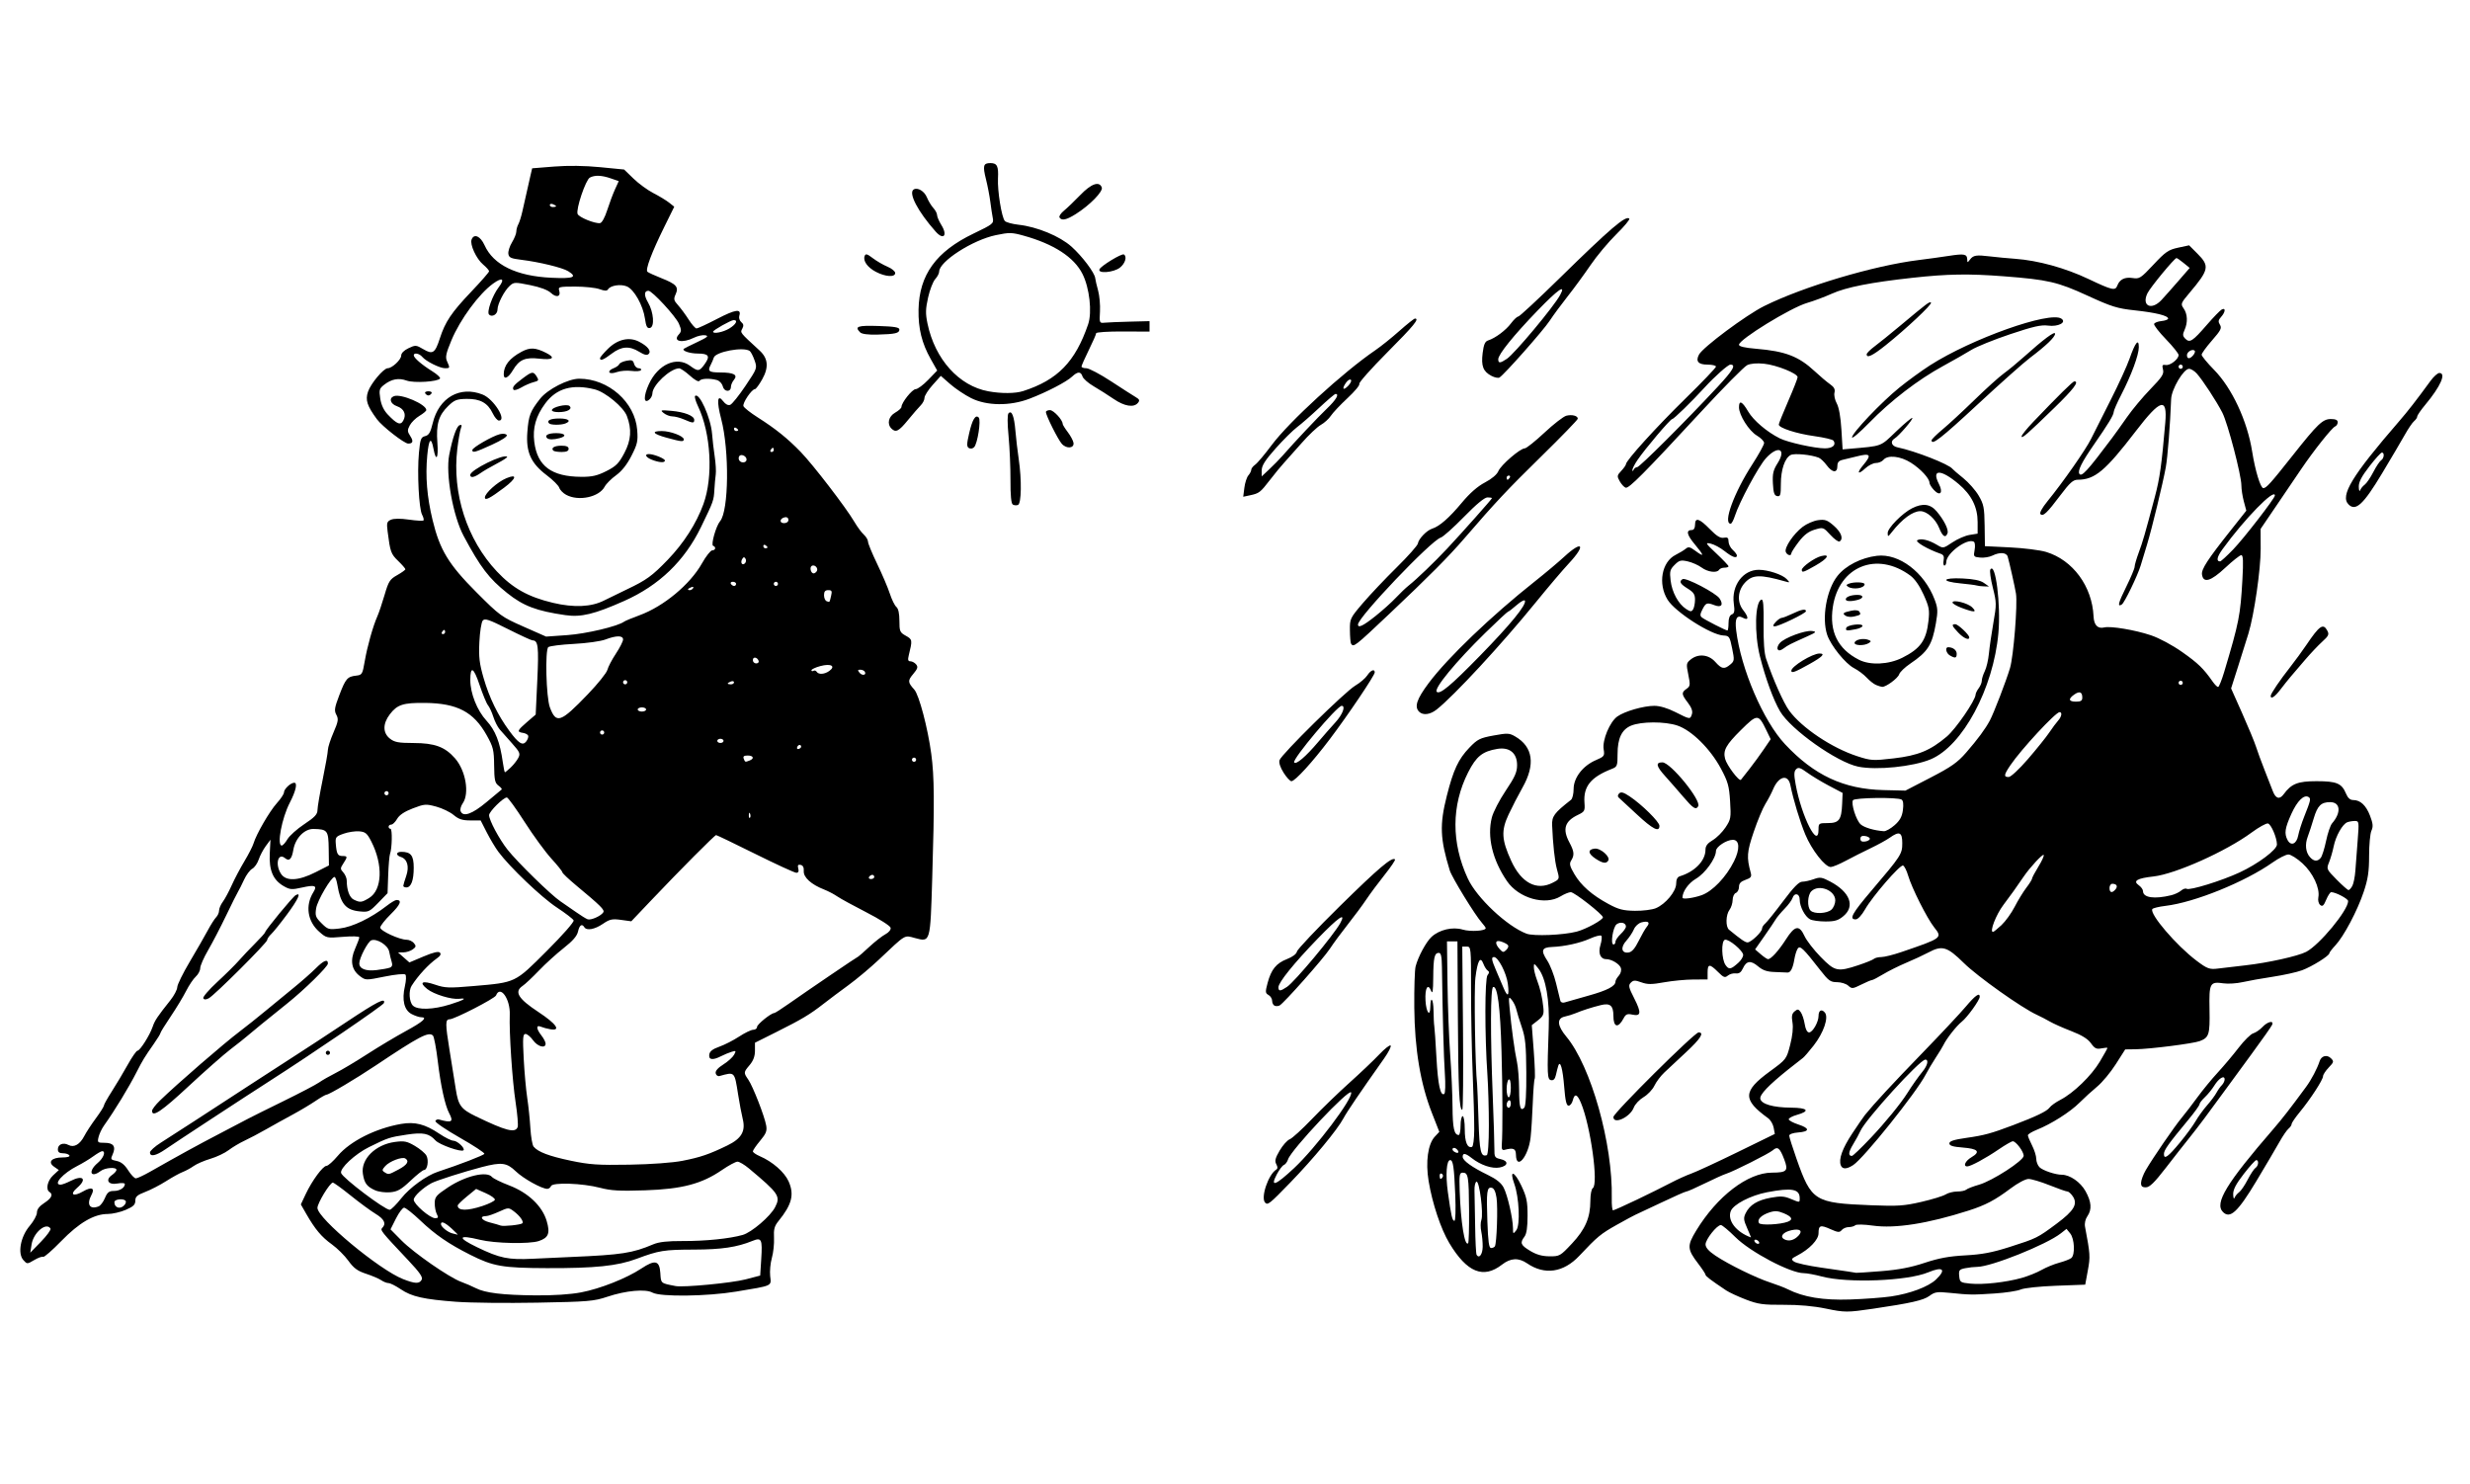 <?xml version="1.0" encoding="UTF-8" standalone="no"?>
<!-- Created with Inkscape (http://www.inkscape.org/) -->

<svg
   xmlns:dc="http://purl.org/dc/elements/1.1/"
   xmlns:cc="http://creativecommons.org/ns#"
   xmlns:rdf="http://www.w3.org/1999/02/22-rdf-syntax-ns#"
   xmlns:svg="http://www.w3.org/2000/svg"
   xmlns="http://www.w3.org/2000/svg"
   xmlns:sodipodi="http://sodipodi.sourceforge.net/DTD/sodipodi-0.dtd"
   xmlns:inkscape="http://www.inkscape.org/namespaces/inkscape"
   width="333mm"
   height="200mm"
   viewBox="0 0 1179.921 708.661"
   id="svg23834"
   version="1.1"
   inkscape:version="0.91 r13725"
   sodipodi:docname="happysunshineorrain1915.svg">
  <defs
     id="defs23836" />
  <sodipodi:namedview
     id="base"
     pagecolor="#ffffff"
     bordercolor="#666666"
     borderopacity="1.0"
     inkscape:pageopacity="0.0"
     inkscape:pageshadow="2"
     inkscape:zoom="0.31709424"
     inkscape:cx="-697.29463"
     inkscape:cy="146.11222"
     inkscape:document-units="px"
     inkscape:current-layer="layer1"
     showgrid="false"
     fit-margin-top="0"
     fit-margin-left="0"
     fit-margin-right="0"
     fit-margin-bottom="0"
     inkscape:window-width="1916"
     inkscape:window-height="1035"
     inkscape:window-x="4"
     inkscape:window-y="1"
     inkscape:window-maximized="1"
     showguides="false" />
  <g
     inkscape:label="Layer 1"
     inkscape:groupmode="layer"
     id="layer1"
     transform="translate(-1909.778,1892.8)">
    <path
       style="fill:#000000"
       d="m 2127.918,-1270.93 c -15.789,-1.188 -21.47,-2.465 -26.684,-5.999 -2.373,-1.609 -5.003,-2.933 -5.843,-2.943 -0.84,-0.01 -2.415,-0.628 -3.5,-1.374 -1.085,-0.746 -4.332,-2.131 -7.217,-3.078 -4.136,-1.359 -5.924,-2.669 -8.461,-6.202 -1.769,-2.464 -5.32,-5.99 -7.89,-7.837 -4.953,-3.559 -8.005,-7.189 -12.234,-14.555 l -2.6,-4.529 2.343,-4.971 c 3.025,-6.419 8.227,-13.472 9.937,-13.472 0.736,0 3.16,-2.162 5.388,-4.805 5.863,-6.953 18.079,-13.103 30.212,-15.209 6.646,-1.154 11.48,0.093 18.393,4.745 2.672,1.798 5.643,3.269 6.602,3.269 1.878,0 5.736,3.652 4.822,4.565 -1.048,1.048 -11.526,-2.64 -13.395,-4.715 -3.03,-3.364 -5.89,-3.941 -13.686,-2.76 -8.335,1.262 -8.932,1.459 -18.049,5.964 -6.672,3.297 -14.057,10.164 -13.329,12.396 0.785,2.407 20.815,17.55 23.213,17.55 0.648,0 3.159,-2.498 5.579,-5.551 4.002,-5.049 11.976,-10.828 17.396,-12.607 10.407,-3.416 22.023,-7.902 22.254,-8.595 0.157,-0.471 -5.136,-3.942 -11.762,-7.713 -6.626,-3.771 -11.866,-7.347 -11.643,-7.946 0.223,-0.599 1.023,-0.915 1.78,-0.702 6.083,1.711 7.02,1.121 4.802,-3.024 -1.968,-3.677 -4.067,-13.245 -5.426,-24.735 -0.74,-6.255 -1.789,-11.816 -2.331,-12.358 -1.996,-1.996 -6.481,0.348 -27.345,14.296 -9.518,6.363 -22.279,13.932 -23.5,13.939 -0.454,0 -2.85,1.377 -5.325,3.056 -2.475,1.678 -7.425,4.626 -11,6.55 -3.575,1.925 -9.2,5.043 -12.5,6.929 -3.3,1.887 -7.933,4.33 -10.296,5.429 -2.363,1.1 -5.788,3.137 -7.611,4.528 -1.823,1.391 -5.74,3.248 -8.704,4.128 -2.964,0.879 -6.568,2.438 -8.008,3.462 -1.441,1.025 -3.814,2.317 -5.273,2.872 -1.46,0.555 -5.006,2.512 -7.881,4.349 -2.875,1.837 -7.364,4.156 -9.977,5.152 -3.844,1.466 -4.75,2.269 -4.75,4.211 0,1.898 -0.958,2.81 -4.583,4.364 -2.521,1.081 -6.373,1.964 -8.562,1.964 -6.556,0 -13.685,4.154 -22.27,12.976 -4.288,4.406 -8.164,7.784 -8.614,7.506 -0.45,-0.278 -2.355,0.402 -4.235,1.511 -3.405,2.009 -3.424,2.009 -5.209,0.037 -2.856,-3.155 -1.36,-11.239 3.028,-16.365 1.895,-2.214 3.445,-5.065 3.445,-6.335 0,-1.541 1.162,-3.064 3.488,-4.57 3.499,-2.267 4.378,-4.106 2.512,-5.259 -1.913,-1.183 -0.988,-5.43 1.732,-7.953 l 2.732,-2.534 -2.28,-1.597 c -3.164,-2.216 -1.173,-4.417 3.997,-4.417 2.37,0 3.691,-0.398 3.319,-1 -0.34,-0.55 -1.716,-1 -3.059,-1 -1.728,0 -2.441,-0.553 -2.441,-1.893 0,-2.381 2.547,-3.42 5.072,-2.068 2.609,1.396 5.457,-0.228 7.571,-4.318 0.915,-1.771 3.395,-5.564 5.51,-8.428 2.115,-2.864 3.846,-5.607 3.846,-6.095 0,-0.488 1.708,-3.545 3.795,-6.793 2.087,-3.248 5.484,-8.943 7.549,-12.655 2.065,-3.712 4.177,-6.75 4.693,-6.75 1.195,0 5.834,-7.311 7.228,-11.39 1.054,-3.086 2.224,-4.838 8.486,-12.713 1.788,-2.248 3.264,-5.057 3.281,-6.242 0.017,-1.185 2.705,-6.655 5.973,-12.155 3.268,-5.5 7.128,-12.218 8.576,-14.929 1.449,-2.711 3.261,-5.556 4.027,-6.321 0.766,-0.766 1.393,-2.2 1.393,-3.186 0,-0.987 0.802,-2.867 1.782,-4.178 0.98,-1.312 2.893,-4.86 4.25,-7.885 1.357,-3.025 4.09,-8.2 6.073,-11.5 1.983,-3.3 3.941,-7.125 4.351,-8.5 1.317,-4.423 7.672,-15.388 11.158,-19.253 1.862,-2.064 3.385,-4.357 3.385,-5.095 0,-1.647 3.19,-4.652 4.937,-4.652 1.627,0 0.731,3.993 -2.132,9.5 -3.834,7.376 -6.306,20.5 -3.861,20.5 0.519,0 1.753,-1.371 2.743,-3.046 0.99,-1.675 4.615,-4.911 8.056,-7.19 4.955,-3.282 6.259,-4.676 6.268,-6.704 0.01,-1.408 1.121,-7.96 2.479,-14.56 1.358,-6.6 2.478,-12.983 2.49,-14.184 0.011,-1.201 1.212,-4.931 2.668,-8.29 2.29,-5.281 2.477,-6.426 1.379,-8.477 -1.094,-2.043 -0.898,-3.342 1.412,-9.387 3.021,-7.905 3.832,-8.845 8.044,-9.323 2.833,-0.322 3.038,-0.664 4.095,-6.838 1.214,-7.09 3.932,-16.771 6.038,-21.5 0.735,-1.65 2.289,-6.258 3.454,-10.239 1.9,-6.494 2.52,-7.465 6.024,-9.434 2.148,-1.207 3.906,-2.474 3.906,-2.815 0,-0.341 -1.57,-2.142 -3.49,-4.002 -3.416,-3.311 -3.76,-4.281 -5.002,-14.091 -0.511,-4.037 -0.321,-4.697 1.6,-5.554 1.383,-0.617 4.522,-0.636 8.585,-0.052 3.523,0.506 6.645,0.682 6.937,0.389 0.292,-0.292 0,-1.521 -0.645,-2.73 -1.525,-2.849 -2.403,-20.025 -1.511,-29.545 0.62,-6.614 0.947,-7.496 2.969,-8.003 1.792,-0.45 2.558,-1.76 3.623,-6.2 2.927,-12.201 13.031,-17.971 23.873,-13.633 5.271,2.109 11.7,12.408 7.747,12.408 -0.723,0 -2.055,-1.553 -2.961,-3.451 -2.379,-4.989 -5.995,-6.995 -12.439,-6.902 -4.715,0.068 -5.845,0.503 -8.828,3.393 -4.598,4.457 -5.842,8.703 -5.166,17.636 0.563,7.45 -0.651,9.257 -1.867,2.777 -1.118,-5.962 -2.225,-4.771 -2.972,3.199 -0.941,10.039 -0.141,19.765 2.537,30.847 3.457,14.306 7.642,21.2 20.974,34.553 11.135,11.152 11.912,11.72 22.399,16.35 l 10.864,4.796 10.136,-0.711 c 9.043,-0.634 24.069,-4.197 27.136,-6.433 0.55,-0.401 3.863,-1.777 7.363,-3.056 11.502,-4.206 24.164,-14.723 29.797,-24.749 1.932,-3.438 4.148,-6.25 4.926,-6.25 1.6,0 1.932,-1.657 0.434,-2.167 -1.181,-0.402 1.375,-9.459 3.318,-11.761 4.174,-4.945 4.487,-33.726 0.53,-48.831 -2.253,-8.602 -1.837,-12.175 0.984,-8.436 1.087,1.441 2.325,2.064 3.332,1.677 0.882,-0.338 4.155,-4.41 7.273,-9.049 5.624,-8.366 5.66,-8.465 4.361,-12.184 -0.72,-2.062 -1.762,-4.08 -2.314,-4.484 -2.931,-2.142 -16.329,0.333 -17.182,3.174 -0.258,0.858 -0.886,2.342 -1.396,3.297 -1.683,3.152 -0.983,3.763 4.323,3.779 6.647,0.019 8.717,1.114 6.701,3.544 -0.781,0.942 -1.427,2.431 -1.436,3.31 -0.025,2.674 -3.203,2.511 -3.883,-0.2 -0.345,-1.373 -1.594,-2.694 -2.871,-3.036 -3.51,-0.941 -7.576,-0.741 -8.286,0.407 -0.381,0.616 -2.24,-0.403 -4.562,-2.5 -2.155,-1.947 -4.48,-3.522 -5.166,-3.498 -4.319,0.145 -12.747,8.099 -12.747,12.03 0,0.926 -0.67,2.239 -1.488,2.918 -2.746,2.279 -2.846,-1.58 -0.192,-7.377 4.347,-9.496 13.297,-13.491 19.669,-8.78 3.816,2.821 4.464,2.744 7.007,-0.827 2.715,-3.813 1.932,-5.003 -3.304,-5.022 -3.882,-0.014 -7.754,-1.341 -6.662,-2.282 0.259,-0.223 3.171,-1.677 6.471,-3.231 4.812,-2.265 5.553,-2.903 3.744,-3.219 -1.241,-0.217 -3.672,0.313 -5.404,1.176 -5.491,2.739 -10.234,1.768 -7.285,-1.492 1.377,-1.521 1.392,-2.127 0.132,-5.142 -1.47,-3.519 -12.797,-15.796 -14.574,-15.796 -2.108,0 -2.191,2.205 -0.208,5.566 2.718,4.607 3.251,11.724 0.914,12.207 -1.32,0.273 -1.828,-0.683 -2.371,-4.463 -0.913,-6.352 -5.198,-13.963 -8.671,-15.402 -2.948,-1.221 -7.816,-0.465 -8.964,1.392 -0.525,0.85 -1.566,0.83 -4.081,-0.079 -1.857,-0.671 -7.087,-1.221 -11.622,-1.221 -7.671,0 -8.204,0.134 -7.638,1.916 0.929,2.926 -1.34,3.558 -3.954,1.102 -1.49,-1.4 -5.09,-2.747 -9.962,-3.728 -7.249,-1.46 -7.731,-1.443 -9.699,0.337 -2.619,2.369 -5.858,8.652 -5.858,11.364 0,2.269 -2.604,3.804 -4.032,2.377 -1.209,-1.209 1.559,-9.044 4.613,-13.057 3.092,-4.063 1.763,-4.938 -2.66,-1.752 -6.748,4.862 -15.778,17.142 -19.92,27.092 -2.634,6.327 -2.996,8.065 -2.093,10.047 1.451,3.185 1.418,3.302 -0.948,3.302 -2.512,0 -9.13,-3.295 -10.899,-5.427 -1.376,-1.657 -4.061,-2.152 -4.061,-0.747 0,1.198 3.857,4.529 8.787,7.587 2.358,1.463 4.055,3.034 3.772,3.492 -0.956,1.546 -12.44,2.268 -15.94,1.003 -3.855,-1.394 -7.273,-0.754 -10.805,2.025 -2.26,1.778 -2.441,2.434 -1.816,6.557 0.462,3.041 1.672,5.608 3.599,7.633 4.406,4.63 6.114,5.287 7.417,2.853 1.573,-2.94 0.364,-5.647 -3.054,-6.839 -3.156,-1.1 -3.964,-3.813 -1.425,-4.787 3.366,-1.292 15.465,3.892 15.465,6.625 0,0.456 -1.462,1.695 -3.25,2.753 -1.788,1.058 -3.878,3.107 -4.645,4.553 -1.214,2.289 -1.189,2.943 0.198,5.06 1.643,2.507 1.341,3.66 -0.959,3.66 -1.874,0 -12.438,-8.233 -14.94,-11.644 -4.718,-6.432 -5.599,-9.157 -4.254,-13.15 1.317,-3.911 7.448,-11.206 9.417,-11.206 2.066,0 6.432,-4.09 6.432,-6.026 0,-1.165 1.327,-2.51 3.486,-3.535 3.336,-1.583 3.642,-1.562 7.11,0.484 4.474,2.64 5.584,1.907 7.88,-5.211 2.546,-7.891 5.546,-12.354 14.931,-22.213 4.712,-4.95 8.573,-9.367 8.58,-9.815 0.01,-0.448 -1.287,-1.909 -2.877,-3.246 -3.231,-2.719 -6.383,-9.565 -5.483,-11.909 1.155,-3.01 4.218,-1.665 6.196,2.72 4.242,9.406 15.248,14.762 31.927,15.536 10.641,0.494 12.596,-0.275 8,-3.145 -2.685,-1.677 -13.897,-4.407 -22.25,-5.417 -5.088,-0.616 -6.046,-1.05 -6.305,-2.861 -0.168,-1.174 0.618,-3.649 1.746,-5.499 1.128,-1.85 2.053,-4.158 2.055,-5.128 0,-0.97 0.436,-2.545 0.963,-3.5 0.528,-0.955 1.407,-3.761 1.953,-6.236 1.469,-6.653 3.15,-14.099 3.951,-17.5 l 0.707,-3 10.465,-0.835 c 6.69,-0.534 14.613,-0.429 21.965,0.291 l 11.5,1.126 4.5,4.358 c 2.475,2.397 6.75,5.513 9.5,6.923 2.75,1.411 6.112,3.446 7.472,4.522 l 2.472,1.957 -4.771,9.672 c -6.061,12.289 -9.125,20.462 -8.029,21.422 0.471,0.413 3.427,1.766 6.567,3.007 7.255,2.866 8.481,4.242 6.891,7.733 -1.043,2.288 -0.897,2.945 1.16,5.22 1.294,1.431 3.571,4.515 5.06,6.853 1.489,2.337 3.18,4.25 3.757,4.25 0.578,0 5.038,-2.072 9.913,-4.604 8.734,-4.537 11.633,-4.937 10.527,-1.453 -0.31,0.976 0.112,2.335 0.938,3.021 1.118,0.928 1.242,1.73 0.488,3.141 -1.051,1.963 -1.27,1.686 8.265,10.45 4.07,3.741 4.464,7.989 1.271,13.702 -1.458,2.609 -3.04,4.743 -3.515,4.743 -1.521,0 -6.023,6.687 -5.466,8.119 0.295,0.759 3.341,3.163 6.769,5.341 8.564,5.442 14.285,10.039 20.571,16.528 5.938,6.13 21.67,26.611 25.627,33.362 1.404,2.396 3.449,5.167 4.544,6.158 1.095,0.991 1.991,2.499 1.991,3.351 0,0.852 1.965,5.62 4.367,10.595 2.402,4.975 5.126,11.374 6.055,14.219 0.928,2.845 2.338,5.713 3.133,6.372 0.935,0.776 1.445,3.113 1.445,6.623 0,5.01 0.233,5.554 3.055,7.128 3.183,1.775 3.219,2.022 1.389,9.454 -0.511,2.075 -0.31,2.75 0.817,2.75 0.822,0 2.047,0.666 2.722,1.48 1.001,1.206 0.745,2.054 -1.384,4.585 -2.681,3.186 -2.627,3.957 0.522,7.471 2.269,2.532 6.44,18.331 8.097,30.67 1.474,10.98 1.567,22.864 0.463,59.294 -0.941,31.054 -0.833,30.677 -8.26,28.69 -5.232,-1.399 -4.045,-2.112 -17.278,10.371 -4.046,3.817 -10.571,9.282 -14.5,12.146 -3.929,2.864 -9.308,6.896 -11.953,8.962 -6.444,5.031 -10.317,7.346 -22.441,13.41 l -10.25,5.127 0,3.821 c 0,2.617 -0.788,4.757 -2.5,6.792 -2.987,3.55 -2.997,3.651 -0.676,7.028 2.191,3.188 7.73,17.374 8.532,21.852 0.473,2.642 -0.03,3.919 -2.892,7.345 -1.905,2.281 -3.465,4.548 -3.465,5.039 0,0.491 1.462,1.519 3.25,2.286 6.12,2.625 11.87,7.651 13.834,12.09 2.784,6.294 1.565,11.039 -4.872,18.966 -1.916,2.36 -2.324,3.902 -2.113,8 0.143,2.792 -0.316,7.097 -1.022,9.566 -0.705,2.469 -1.07,6.373 -0.811,8.675 0.552,4.901 1.513,4.463 -16.266,7.418 -13.9,2.311 -36.164,2.587 -39.942,0.494 -3.334,-1.847 -12.743,-0.99 -21.558,1.962 -6.445,2.159 -9.101,2.384 -33.5,2.834 -14.575,0.269 -31.9,0.083 -38.5,-0.413 z m 59.412,-4.503 c 9.153,-1.736 21.754,-6.723 28.826,-11.407 6.582,-4.36 8.679,-3.853 9.067,2.194 0.322,5.015 0.051,4.786 7.326,6.191 3.727,0.72 26.887,-1.492 33.37,-3.186 l 7,-1.83 0.5,-7.811 c 0.615,-9.614 0.178,-10.523 -4.205,-8.743 -7.435,3.02 -14.71,4.104 -27.795,4.142 -14.529,0.043 -16.794,0.405 -27.5,4.401 -9.178,3.425 -19.863,4.535 -42.917,4.458 -21.183,-0.071 -25.611,-0.842 -36.583,-6.367 -10.331,-5.203 -16.736,-9.603 -23.89,-16.415 -3.515,-3.347 -6.979,-6.085 -7.697,-6.085 -0.719,0 -2.475,2.328 -3.904,5.173 l -2.598,5.173 5.218,5.283 c 5.913,5.987 22.845,17.725 28.569,19.805 2.092,0.76 5.222,2.109 6.955,2.998 4.482,2.299 12.809,3.307 28.489,3.447 8.615,0.077 16.636,-0.447 21.772,-1.421 z m -76.128,-6.035 c 0.672,-1.201 -0.844,-3.409 -6.351,-9.25 -13.119,-13.916 -13.551,-14.455 -12.46,-15.546 2.009,-2.009 0.969,-4.177 -3.223,-6.719 -2.337,-1.417 -7.692,-5.352 -11.899,-8.743 -4.207,-3.391 -8.032,-6.157 -8.5,-6.148 -1.405,0.03 -7.351,9.796 -7.351,12.075 0,5.004 29.543,29.571 40.908,34.017 5.741,2.246 7.754,2.317 8.876,0.313 z m 71.717,-10.898 c 23.834,-1.031 28.992,-1.829 38.867,-6.011 2.775,-1.175 6.791,-1.626 14.213,-1.595 10.803,0.044 22.336,-1.133 28.589,-2.919 4.244,-1.212 13.204,-8.887 15.454,-13.236 2.706,-5.234 1.819,-6.549 -12.481,-18.512 -2.137,-1.788 -4.604,-3.25 -5.482,-3.25 -0.878,0 -4.238,1.812 -7.465,4.027 -9.613,6.597 -19.02,9.075 -36.694,9.665 -12.14,0.406 -16.239,0.175 -21.5,-1.208 -8.339,-2.192 -22.706,-2.692 -23.427,-0.815 -0.281,0.732 -1.087,1.326 -1.792,1.32 -2.664,-0.02 -11.427,-4.903 -15.034,-8.376 -4.32,-4.161 -6.81,-4.474 -16.182,-2.036 -8.616,2.241 -21.662,6.404 -24.044,7.673 -4.093,2.18 -8.522,6.296 -8.522,7.921 0,2.125 7.756,8.828 10.215,8.828 1.524,0 1.671,-0.345 0.82,-1.934 -0.569,-1.064 -1.024,-3.426 -1.011,-5.25 0.021,-2.946 0.717,-3.777 6.25,-7.457 8.369,-5.566 18.619,-8.011 21.116,-5.037 0.611,0.728 4.302,2.539 8.203,4.027 9.042,3.447 15.793,9.843 17.908,16.965 1.752,5.899 0.897,8.07 -3.785,9.615 -4.534,1.496 -20.96,1.144 -28.074,-0.602 -10.494,-2.575 -11.06,-1.117 -1.378,3.554 10.945,5.28 14.834,6.08 26.736,5.498 5.225,-0.256 13.55,-0.64 18.5,-0.854 z m -249.019,-13.555 c -1.998,-3.232 -8.127,1.881 -9.027,7.53 l -0.638,4 5.132,-5.28 c 2.823,-2.904 4.862,-5.717 4.533,-6.25 z m 191.68,0.03 c -3.263,-2.981 -5.161,-3.773 -5.161,-2.155 0,1.274 3.237,3.884 5.5,4.436 1.1,0.268 2.213,0.539 2.473,0.603 0.26,0.064 -1.005,-1.234 -2.812,-2.884 z m 33.724,-2.552 c 0.797,-0.797 -1.172,-3.573 -4.071,-5.737 -2.49,-1.859 -2.606,-1.856 -7.118,0.2 -2.523,1.149 -5.26,2.09 -6.083,2.09 -3.423,0 -2.362,1.987 1.606,3.007 2.354,0.605 4.73,1.289 5.28,1.52 1.255,0.526 9.652,-0.346 10.386,-1.079 z m -18.941,-8.31 c 2.995,-0.993 5.609,-2.298 5.809,-2.899 0.2,-0.601 -1.731,-2.02 -4.292,-3.153 l -4.657,-2.06 -4.402,3.607 c -2.421,1.984 -4.402,3.928 -4.402,4.32 0,2.585 4.498,2.654 11.945,0.184 z m -183.489,0.241 c 0.89,-0.342 2.254,-2.142 3.031,-4 1.136,-2.718 1.969,-3.379 4.263,-3.379 2.814,0 5.251,-1.537 5.251,-3.311 0,-0.501 -1.581,-0.615 -3.513,-0.252 -4.37,0.82 -5.992,-1.694 -2.618,-4.057 1.172,-0.821 2.131,-1.917 2.131,-2.436 0,-1.479 -5.406,-1.104 -7.559,0.525 -4.824,3.649 -6.148,0.146 -1.441,-3.815 2.809,-2.363 4.059,-5.653 2.148,-5.653 -0.469,0 -2.381,1.109 -4.25,2.465 -1.869,1.356 -5.286,3.419 -7.593,4.584 -6.849,3.46 -11.767,8.951 -8.017,8.951 0.709,0 2.883,-0.813 4.831,-1.806 5.929,-3.023 7.967,-0.894 3.13,3.269 -3.812,3.281 -1.945,4.481 2.76,1.774 4.119,-2.371 5.824,-1.663 4.036,1.677 -2.436,4.552 -0.848,7.099 3.409,5.465 z m 12.413,-0.721 c 0.613,-0.738 0.818,-1.638 0.456,-2 -1.202,-1.202 -5.325,-0.68 -5.325,0.675 0,2.81 2.966,3.617 4.869,1.325 z m 12.131,-15.815 c 14.327,-8.13 22.4,-12.554 33,-18.082 6.325,-3.299 12.625,-6.603 14,-7.342 1.375,-0.74 8.93,-4.493 16.788,-8.341 7.859,-3.848 15.509,-7.857 17,-8.909 1.492,-1.052 5.078,-3.105 7.97,-4.562 2.892,-1.457 9.642,-5.482 15,-8.945 5.358,-3.463 13.68,-8.44 18.492,-11.06 8.346,-4.544 10.59,-6.602 7.2,-6.602 -0.852,0 -2.857,-0.676 -4.455,-1.502 -3.577,-1.85 -4.743,-6.723 -3.203,-13.385 0.587,-2.537 0.684,-5.005 0.216,-5.484 -0.481,-0.493 -4.779,-0.077 -9.909,0.96 -8.988,1.817 -9.08,1.815 -11.785,-0.204 -4.038,-3.015 -4.832,-7.425 -2.349,-13.038 1.119,-2.531 2.035,-5.005 2.035,-5.497 0,-0.508 -3.391,-0.614 -7.819,-0.244 -7.701,0.642 -7.871,0.606 -11.314,-2.417 -5.643,-4.955 -6.776,-12.559 -2.815,-18.9 1.97,-3.155 0.828,-3.629 -5.391,-2.237 -4.949,1.107 -5.826,1.038 -8.828,-0.695 -5.026,-2.902 -7.004,-7.541 -6.609,-15.498 l 0.33,-6.641 -2.252,3.053 c -1.239,1.679 -2.749,4.559 -3.357,6.399 -0.607,1.841 -1.998,3.825 -3.09,4.409 -1.092,0.585 -2.85,2.943 -3.907,5.242 -1.057,2.299 -2.344,4.855 -2.86,5.68 -0.516,0.825 -3.099,6 -5.741,11.5 -2.642,5.5 -6.5,12.918 -8.575,16.484 -2.074,3.566 -3.772,7.434 -3.772,8.595 0,1.161 -0.949,2.968 -2.108,4.016 -1.159,1.048 -3.248,4.155 -4.641,6.905 -1.393,2.75 -4.72,8.242 -7.392,12.205 -2.672,3.963 -4.859,7.502 -4.859,7.866 0,0.364 -1.462,2.746 -3.25,5.295 -4.295,6.124 -5.314,7.789 -8.053,13.169 -3.856,7.572 -10.386,18.303 -15.65,25.715 -1.074,1.512 -2.248,3.987 -2.608,5.5 -0.624,2.616 -0.479,2.75 2.984,2.75 4.202,0 5.426,1.841 3.718,5.591 -1.041,2.284 -0.899,2.508 1.944,3.076 2.117,0.423 3.821,1.809 5.503,4.473 1.34,2.123 2.993,3.852 3.674,3.842 0.681,-0.01 3.712,-1.423 6.737,-3.139 z m 0,-9.239 c 0,-0.768 2.362,-2.888 5.25,-4.713 5.387,-3.403 21.666,-13.956 43.75,-28.36 6.875,-4.484 16.325,-10.6 21,-13.591 4.675,-2.991 15.441,-10.051 23.925,-15.689 14.669,-9.749 18.756,-11.812 17.83,-9.001 -0.366,1.11 -33.867,23.958 -54.535,37.194 -11.341,7.262 -45.058,29.354 -49.883,32.683 -4.516,3.116 -7.337,3.684 -7.337,1.477 z m 1,-19.881 c 0,-0.702 1.688,-2.909 3.75,-4.903 8.444,-8.165 30.505,-27.264 38.25,-33.115 3.025,-2.285 8.493,-6.641 12.151,-9.68 3.658,-3.039 9.701,-8 13.429,-11.025 3.728,-3.025 8.462,-7.188 10.521,-9.25 3.9,-3.908 5.899,-4.714 5.899,-2.377 0,1.477 -11.355,12.604 -19.507,19.116 -8.117,6.484 -17.882,14.441 -19.493,15.884 -0.825,0.739 -4.2,3.41 -7.5,5.935 -3.3,2.525 -12.3,10.454 -20,17.619 -12.895,12 -17.5,15.104 -17.5,11.796 z m 83,-27.723 c 0,-0.55 0.45,-1 1,-1 0.55,0 1,0.45 1,1 0,0.55 -0.45,1 -1,1 -0.55,0 -1,-0.45 -1,-1 z m -58.521,-26.034 c -0.353,-0.572 2.629,-4.061 6.627,-7.753 3.998,-3.692 8.642,-8.288 10.32,-10.213 1.678,-1.925 5.194,-5.639 7.812,-8.253 2.619,-2.614 4.761,-4.999 4.761,-5.299 0,-0.94 13.141,-16.905 14.607,-17.747 2.867,-1.646 1.237,1.956 -4.208,9.3 -3.059,4.125 -6.425,8.305 -7.48,9.289 -1.055,0.984 -1.918,2.26 -1.918,2.836 0,1.283 -25.109,26.328 -27.886,27.814 -1.374,0.736 -2.193,0.744 -2.636,0.027 z m 229.021,77.604 c 8.444,-1.654 12.661,-3.098 21.302,-7.294 6.767,-3.287 8.813,-6.801 7.368,-12.656 -0.559,-2.266 -1.548,-7.494 -2.197,-11.619 -1.76,-11.181 -1.525,-10.947 -8.913,-8.899 -0.792,0.22 -1.608,-0.365 -1.813,-1.298 -0.245,-1.115 1.006,-2.568 3.648,-4.235 2.211,-1.396 4.528,-3.487 5.149,-4.647 1.03,-1.925 0.925,-2.046 -1.207,-1.388 -1.285,0.397 -3.551,1.339 -5.036,2.095 -4.025,2.047 -5.997,1.768 -5.619,-0.795 0.229,-1.552 1.6,-2.62 4.82,-3.755 2.475,-0.872 6.726,-3.046 9.446,-4.831 2.72,-1.785 5.758,-3.245 6.75,-3.245 0.992,0 1.804,-0.614 1.804,-1.364 0,-1.232 6.71,-6.636 8.24,-6.636 0.348,0 3.474,-2.001 6.946,-4.446 8.659,-6.096 32.892,-22.555 33.21,-22.555 0.142,0 2.474,-2.056 5.181,-4.569 2.708,-2.513 6.189,-5.239 7.736,-6.058 1.644,-0.87 2.683,-2.155 2.5,-3.095 -0.174,-0.896 -5.271,-4.145 -11.524,-7.347 -6.166,-3.157 -12.466,-6.605 -14,-7.661 -1.534,-1.056 -4.363,-2.534 -6.288,-3.284 -6.086,-2.37 -9.88,-5.805 -9.679,-8.761 0.12,-1.764 -0.378,-2.762 -1.492,-2.993 -1.255,-0.261 -1.537,0.166 -1.133,1.711 0.363,1.39 0.06,2.058 -0.935,2.058 -0.81,0 -9.628,-4.05 -19.596,-9 -9.967,-4.95 -18.392,-9 -18.722,-9 -0.672,0 -17.109,16.528 -31.227,31.398 l -9.284,9.78 -4.895,-0.673 c -4.25,-0.585 -5.396,-0.333 -8.698,1.911 -3.913,2.659 -7.75,3.346 -8.839,1.584 -1.139,-1.843 -2.335,-1.026 -3.012,2.055 -0.472,2.15 -2.507,4.498 -6.867,7.924 -3.408,2.678 -8.704,7.491 -11.77,10.695 -3.066,3.204 -6.607,6.529 -7.869,7.388 -4.087,2.782 -2.085,6.086 7.522,12.412 8.658,5.702 11.083,9.197 5.746,8.281 -1.512,-0.26 -3.538,-0.809 -4.5,-1.22 -2.381,-1.018 -2.26,1.002 0.25,4.193 1.1,1.398 2,3.157 2,3.908 0,2.467 -3.82,1.426 -6,-1.635 -1.175,-1.65 -2.799,-3 -3.609,-3 -1.248,0 -1.379,1.791 -0.859,11.75 0.338,6.463 1.094,14.9 1.681,18.75 0.587,3.85 1.268,10.375 1.514,14.5 0.245,4.125 0.937,8.092 1.536,8.816 2.12,2.559 7.357,4.545 17.736,6.725 8.993,1.889 13.012,2.162 28,1.901 10.552,-0.184 20.676,-0.927 25.5,-1.872 z m -78.851,-16.099 c 0.323,-0.841 -0.117,-6.128 -0.976,-11.75 -1.599,-10.457 -3.133,-33.466 -2.799,-41.961 0.294,-7.467 -4.579,-14.301 -6.545,-9.178 -0.56,1.459 -19.929,11.418 -22.208,11.418 -2.058,0 -2.062,2.1 -0.028,14.646 1.146,7.07 2.499,15.529 3.007,18.799 1.201,7.732 2.493,9.477 9.543,12.886 14.474,7 18.858,8.126 20.004,5.14 z m -32.318,-58.564 c 6.747,-2.118 8.533,-3.212 4.418,-2.706 -3.669,0.451 -12.124,-2.126 -15.298,-4.662 -4.108,-3.283 -2.439,-4.199 3.795,-2.08 4.729,1.607 6.549,1.673 18.253,0.66 20.434,-1.769 19.684,-1.411 35.059,-16.767 7.608,-7.599 13.14,-13.897 12.831,-14.605 -0.299,-0.685 -3.935,-3.474 -8.081,-6.197 -7.225,-4.746 -22.393,-19.199 -27.864,-26.549 -1.433,-1.925 -3.926,-6.088 -5.54,-9.25 l -2.934,-5.75 -4.909,0 c -3.823,0 -5.59,-0.573 -7.988,-2.591 -1.694,-1.425 -5.441,-3.231 -8.327,-4.012 -4.925,-1.333 -5.611,-1.282 -11.165,0.841 -3.992,1.526 -6.432,3.155 -7.5,5.005 -0.87,1.509 -2.145,2.747 -2.832,2.75 -0.688,0 -1.25,0.456 -1.25,1.006 0,0.55 0.405,1 0.899,1 0.936,0 0.76,9.379 -0.225,12 -0.31,0.825 -0.701,5.38 -0.869,10.123 l -0.305,8.623 -4.436,4.577 c -4.205,4.338 -4.67,4.553 -8.927,4.122 -6.634,-0.671 -9.106,-3.63 -10.607,-12.694 -0.342,-2.062 -0.955,-3.75 -1.363,-3.75 -1.599,0 -8.176,11.205 -8.775,14.949 -0.565,3.533 -0.288,4.309 2.541,7.139 3.021,3.021 3.444,3.144 8.695,2.526 6.141,-0.722 14.937,-4.964 22.524,-10.864 1.945,-1.512 4.03,-2.75 4.633,-2.75 2.765,0 1.848,2.25 -2.77,6.796 -2.759,2.715 -5.015,5.589 -5.015,6.387 0,1.577 9.219,5.818 12.647,5.818 1.16,0 2.709,0.724 3.443,1.608 1.134,1.366 1.048,1.817 -0.569,3 -1.047,0.765 -3.055,1.406 -4.462,1.423 l -2.559,0.032 2.715,2.39 2.715,2.39 6.785,-2.866 c 4.634,-1.957 7.102,-2.539 7.785,-1.835 0.673,0.694 0.229,1.574 -1.36,2.694 -4.054,2.857 -9.097,8.319 -12.172,13.182 -1.47,2.324 -1.126,7.68 0.604,9.41 2.218,2.218 9.736,1.997 17.76,-0.522 z m -22.317,-56.657 c 0.01,-0.412 0.633,-2.526 1.389,-4.697 1.562,-4.489 0.543,-8.118 -2.556,-9.101 -2.496,-0.792 -2.349,-2.452 0.217,-2.452 4.581,0 5.934,1.733 5.934,7.601 0,6.049 -1.26,9.399 -3.535,9.399 -0.806,0 -1.458,-0.338 -1.45,-0.75 z m -6.422,39.076 c 1.077,-0.413 1.357,-1.264 0.894,-2.714 -0.371,-1.162 -0.913,-3.384 -1.205,-4.938 -0.576,-3.064 -5.899,-6.419 -8.563,-5.397 -1.64,0.629 -5.719,8.467 -5.719,10.989 0,2.618 3.102,3.827 8.262,3.221 2.619,-0.308 5.468,-0.83 6.331,-1.161 z m 101.977,-26.439 c 0.715,-1.156 -1.293,-3.144 -12.984,-12.859 -3.622,-3.01 -6.586,-5.826 -6.586,-6.259 0,-0.433 -2.362,-3.374 -5.25,-6.537 -2.888,-3.163 -8.625,-11.018 -12.75,-17.456 -4.125,-6.438 -7.95,-11.72 -8.5,-11.736 -1.661,-0.05 -8.5,6.743 -8.5,8.442 0,2.41 4.848,11.469 8.84,16.518 4.708,5.955 20.745,21.623 25.16,24.582 1.925,1.29 5.336,3.649 7.58,5.242 2.244,1.593 4.719,3.123 5.5,3.399 1.583,0.56 6.411,-1.59 7.49,-3.336 z m -111.874,-6.843 c 6.277,-3.828 6.733,-15.888 1.02,-27.02 -1.998,-3.893 -2.802,-4.564 -5.769,-4.814 -1.896,-0.16 -5.247,0.347 -7.447,1.126 -3.694,1.308 -3.98,1.674 -3.735,4.79 0.383,4.878 0.926,5.874 3.204,5.874 2.456,0 2.496,0.361 0.4,3.561 -1.509,2.303 -1.509,2.626 0,4.294 0.897,0.992 1.632,2.724 1.632,3.849 0,4.557 1.316,8.136 3.354,9.122 3.053,1.478 3.76,1.403 7.342,-0.782 z m -25.605,-12.294 6.401,-3.25 -0.109,-7.939 c -0.12,-8.769 -0.564,-9.351 -7.231,-9.491 -4.354,-0.091 -8.717,4.401 -9.653,9.939 -0.762,4.513 -1.946,5.694 -3.998,3.991 -3.364,-2.792 -4.825,3.049 -1.885,7.535 2.384,3.638 8.321,3.355 16.475,-0.785 z m 266.91,2.25 c 0,-0.55 -0.423,-1 -0.941,-1 -0.518,0 -1.219,0.45 -1.559,1 -0.34,0.55 0.083,1 0.941,1 0.858,0 1.559,-0.45 1.559,-1 z m -59.317,-30.188 c -0.319,-0.798 -0.556,-0.561 -0.604,0.604 -0.043,1.054 0.193,1.645 0.525,1.312 0.332,-0.332 0.368,-1.195 0.079,-1.917 z m -125.99,-5.499 c 3.744,-3.127 7.031,-5.864 7.305,-6.082 0.274,-0.217 -0.401,-1.053 -1.5,-1.857 -1.701,-1.244 -2.012,-2.681 -2.091,-9.668 -0.084,-7.417 -0.427,-8.805 -3.563,-14.418 -6.234,-11.157 -14.058,-15.261 -29.414,-15.428 -10.462,-0.114 -13.309,0.803 -16.831,5.421 -3.446,4.518 -3.432,8.916 0.037,11.645 2.196,1.728 4.069,2.076 11.25,2.095 10.14,0.026 15.012,1.819 19.819,7.294 5.132,5.845 7.017,16.782 3.707,21.508 -0.874,1.248 -1.338,2.923 -1.031,3.723 1.141,2.974 5.466,1.488 12.314,-4.233 z m -46.693,-4.314 c 0,-0.55 -0.45,-1 -1,-1 -0.55,0 -1,0.45 -1,1 0,0.55 0.45,1 1,1 0.55,0 1,-0.45 1,-1 z m 58.296,-12.25 c 1.32,-1.238 2.949,-3.291 3.621,-4.563 1.101,-2.086 0.812,-2.774 -2.946,-7 -2.292,-2.578 -4.955,-5.587 -5.918,-6.687 -0.963,-1.1 -2.325,-3.8 -3.028,-6 -0.703,-2.2 -1.848,-4.675 -2.545,-5.5 -0.697,-0.825 -2.518,-5.225 -4.048,-9.777 -2.841,-8.456 -4.401,-9.244 -4.402,-2.223 0,6.317 3.263,14.509 7.698,19.321 4.275,4.638 6.477,10.239 7.834,19.929 0.366,2.612 0.816,4.75 1,4.75 0.184,0 1.415,-1.012 2.734,-2.25 z m 114.122,-3.357 c 2.423,-0.93 1.88,-2.393 -0.887,-2.393 -1.783,0 -2.309,0.416 -1.893,1.5 0.657,1.711 0.652,1.71 2.78,0.893 z m 79.582,-0.393 c 0,-0.55 -0.45,-1 -1,-1 -0.55,0 -1,0.45 -1,1 0,0.55 0.45,1 1,1 0.55,0 1,-0.45 1,-1 z m -54.925,-6.275 c -0.124,-1.196 -1.495,-0.964 -1.925,0.325 -0.22,0.66 0.14,1.02 0.8,0.8 0.66,-0.22 1.166,-0.726 1.125,-1.125 z m -130.39,-5.185 c -0.188,-0.572 -1.319,-1.184 -2.514,-1.36 -3.019,-0.444 -2.765,-1.115 1.962,-5.186 l 4.133,-3.56 0.771,-16.467 c 0.751,-16.049 0.401,-18.967 -2.277,-18.967 -0.547,0 -5.861,-2.446 -11.808,-5.436 -9.099,-4.574 -11,-5.211 -11.989,-4.02 -0.646,0.779 -1.368,5.372 -1.603,10.207 -0.352,7.24 0.01,10.289 2.031,17.275 2.707,9.342 6.776,17.709 12.219,25.122 4.484,6.108 6.455,7.34 8.154,5.099 0.695,-0.917 1.11,-2.135 0.922,-2.708 z m 93.315,2.46 c 0,-0.55 -0.675,-1 -1.5,-1 -0.825,0 -1.5,0.45 -1.5,1 0,0.55 0.675,1 1.5,1 0.825,0 1.5,-0.45 1.5,-1 z m -57,-4 c 0,-0.55 -0.45,-1 -1,-1 -0.55,0 -1,0.45 -1,1 0,0.55 0.45,1 1,1 0.55,0 1,-0.45 1,-1 z m -7.818,-18.285 c 4.775,-4.971 8.972,-10.203 9.326,-11.627 0.354,-1.424 2.185,-4.915 4.068,-7.758 1.883,-2.843 3.424,-5.881 3.424,-6.75 0,-1.997 -3.183,-1.99 -8.5,0.018 -2.2,0.831 -8.95,1.769 -15,2.084 -6.05,0.315 -11.543,1.005 -12.207,1.532 -1.627,1.292 -1.038,24.027 0.746,28.785 3.007,8.022 5.094,7.299 18.143,-6.285 z m 27.818,7.285 c 0,-0.55 -0.9,-1 -2,-1 -1.1,0 -2,0.45 -2,1 0,0.55 0.9,1 2,1 1.1,0 2,-0.45 2,-1 z m -9,-13 c 0,-0.55 -0.45,-1 -1,-1 -0.55,0 -1,0.45 -1,1 0,0.55 0.45,1 1,1 0.55,0 1,-0.45 1,-1 z m 51,0.031 c 0,-0.533 -0.675,-0.71 -1.5,-0.393 -0.825,0.317 -1.5,0.752 -1.5,0.969 0,0.216 0.675,0.393 1.5,0.393 0.825,0 1.5,-0.436 1.5,-0.969 z m 62.457,-5.101 c -0.317,-0.512 -1.279,-0.931 -2.139,-0.931 -1.271,0 -1.332,0.278 -0.328,1.489 1.291,1.556 3.468,1.063 2.466,-0.558 z m -16.898,-0.364 c 3.157,-2.33 0.696,-3.641 -4.309,-2.296 -2.337,0.628 -4.25,1.526 -4.25,1.994 0,0.469 0.419,0.594 0.931,0.277 0.512,-0.316 1.214,-0.118 1.559,0.441 0.898,1.454 3.806,1.254 6.069,-0.416 z m -33.788,-4.755 c -0.618,-1.854 -2.771,-2.162 -2.771,-0.396 0,0.871 0.713,1.583 1.583,1.583 0.871,0 1.405,-0.534 1.188,-1.188 z m -149.771,-13.812 c 0,-0.55 -0.199,-1 -0.441,-1 -0.243,0 -0.719,0.45 -1.059,1 -0.34,0.55 -0.141,1 0.441,1 0.583,0 1.059,-0.45 1.059,-1 z m 184.378,-17.25 c 0.554,-2.31 0.337,-2.75 -1.359,-2.75 -1.468,0 -2.019,0.659 -2.019,2.417 0,1.329 0.562,2.618 1.25,2.863 1.526,0.545 1.337,0.771 2.128,-2.53 z m -65.885,-3.739 c 0.35,-0.567 -0.051,-0.735 -0.941,-0.393 -1.732,0.665 -2.049,1.382 -0.611,1.382 0.518,0 1.216,-0.445 1.552,-0.989 z m 20.507,-2.011 c 0,-0.55 -0.702,-1 -1.559,-1 -0.857,0 -1.281,0.45 -0.941,1 0.34,0.55 1.041,1 1.559,1 0.517,0 0.941,-0.45 0.941,-1 z m 20,0 c 0,-0.55 -0.45,-1 -1,-1 -0.55,0 -1,0.45 -1,1 0,0.55 0.45,1 1,1 0.55,0 1,-0.45 1,-1 z m 18.554,-6.087 c 0.858,-1.389 -1.044,-3.346 -2.423,-2.494 -1.149,0.71 -0.413,3.581 0.917,3.581 0.459,0 1.136,-0.489 1.506,-1.087 z m -34.066,-5.933 c -0.561,-0.907 -0.932,-0.879 -1.547,0.115 -1.054,1.706 -0.019,3.382 1.285,2.079 0.55,-0.55 0.668,-1.537 0.262,-2.194 z m 10.512,-5.421 c 0,-0.242 -0.45,-0.719 -1,-1.059 -0.55,-0.34 -1,-0.141 -1,0.441 0,0.582 0.45,1.059 1,1.059 0.55,0 1,-0.198 1,-0.441 z m 10,-13.132 c 0,-0.931 -0.68,-1.441 -1.667,-1.25 -2.509,0.486 -2.853,2.823 -0.416,2.823 1.228,0 2.083,-0.646 2.083,-1.573 z m -20,-28.82 c 0,-1.696 -2.704,-2.894 -3.527,-1.563 -0.325,0.526 -0.313,1.406 0.027,1.956 0.924,1.495 3.5,1.206 3.5,-0.393 z m 13,-4.607 c 0,-0.55 -0.199,-1 -0.441,-1 -0.243,0 -0.719,0.45 -1.059,1 -0.34,0.55 -0.141,1 0.441,1 0.583,0 1.059,-0.45 1.059,-1 z m -17,-9.441 c 0,-0.242 -0.45,-0.719 -1,-1.059 -0.55,-0.34 -1,-0.141 -1,0.441 0,0.582 0.45,1.059 1,1.059 0.55,0 1,-0.198 1,-0.441 z m -4.25,-48.548 c 3.237,-1.974 4.298,-4.011 2.088,-4.011 -1.288,0 -9.838,4.817 -9.838,5.542 0,1.196 4.848,0.238 7.75,-1.531 z m -58.325,-56.517 c 1.059,-3.297 2.732,-7.767 3.718,-9.934 l 1.793,-3.94 -3.718,-1.295 c -4.417,-1.539 -7.71,-1.668 -10.086,-0.396 -1.991,1.065 -6.719,15.1 -5.85,17.364 0.61,1.59 8.211,4.698 10.718,4.383 0.886,-0.112 2.288,-2.641 3.425,-6.183 z m -24.425,-1.887 c 0,-0.216 -0.675,-0.652 -1.5,-0.969 -0.825,-0.317 -1.5,-0.14 -1.5,0.393 0,0.533 0.675,0.969 1.5,0.969 0.825,0 1.5,-0.177 1.5,-0.393 z m -86.5,470.062 c -3.925,-1.782 -5.101,-3.381 -5.791,-7.875 -1.067,-6.953 6.001,-13.967 15.322,-15.204 4.439,-0.589 5.736,-0.331 9.536,1.895 2.418,1.417 4.894,3.505 5.501,4.639 1.23,2.299 0.468,6.875 -1.145,6.875 -0.573,0 -3.477,2.304 -6.454,5.12 -4.44,4.199 -6.183,5.191 -9.69,5.515 -2.352,0.217 -5.627,-0.217 -7.277,-0.967 z m 11.25,-9.914 c 4.161,-2.204 5.268,-4.008 3.23,-5.267 -1.526,-0.943 -7.483,1.305 -9.57,3.611 -1.57,1.734 -1.623,2.155 -0.371,2.947 1.972,1.247 1.886,1.264 6.71,-1.291 z m 79.75,-264.808 c -13.829,-1.993 -20.123,-4.379 -27.862,-10.562 -8.692,-6.944 -12.751,-12.265 -20.769,-27.232 -5.117,-9.552 -8.705,-29.612 -6.922,-38.707 1.638,-8.357 3.531,-13.772 4.984,-14.256 1.013,-0.338 1.181,0.046 0.624,1.424 -0.42,1.038 -1.197,5.487 -1.727,9.886 -2.555,21.214 4.593,43.364 18.901,58.576 7.559,8.037 14.96,12.175 26.807,14.989 9.989,2.372 18.343,1.987 24.416,-1.127 1.951,-1 6.922,-3.421 11.047,-5.38 9.149,-4.345 11.954,-6.384 19.363,-14.071 7.656,-7.944 13.644,-17.294 17.027,-26.584 4.75,-13.046 3.612,-33.788 -2.563,-46.704 -1.131,-2.366 -1.77,-4.589 -1.419,-4.941 1.961,-1.961 7.527,10.438 8.115,18.075 0.219,2.842 0.79,7.759 1.27,10.926 0.48,3.167 0.698,6.992 0.484,8.5 -0.214,1.508 -0.504,4.766 -0.645,7.241 -0.297,5.225 -0.403,5.52 -6.372,17.823 -7.885,16.252 -20.034,27.939 -36.762,35.363 -14.226,6.314 -20.532,7.837 -28,6.76 z m 213.667,-52.843 c -0.761,-0.47 -1.135,-4.427 -1.102,-11.658 0.028,-6.02 -0.38,-15.446 -0.906,-20.946 -0.597,-6.243 -0.603,-10.373 -0.016,-10.992 1.536,-1.62 2.697,1.364 3.293,8.46 0.302,3.593 1.002,9.578 1.556,13.301 1.486,9.986 1.314,21.4 -0.333,22.032 -0.737,0.283 -1.859,0.194 -2.493,-0.197 z m -252.167,-3.375 c 0,-2.026 6.025,-7.429 10.25,-9.191 5.382,-2.245 4.87,0.063 -0.991,4.463 -6.885,5.168 -9.259,6.381 -9.259,4.728 z m 38.819,-1.264 c -1.475,-0.801 -2.954,-2.317 -3.288,-3.369 -0.334,-1.052 -3.013,-3.729 -5.953,-5.949 -7.639,-5.768 -10.024,-11.063 -9.298,-20.654 0.596,-7.877 1.365,-9.895 6.054,-15.874 3.576,-4.56 13.425,-9.617 18.736,-9.618 13.937,0 26.618,11.193 27.676,24.435 0.429,5.375 0.12,6.781 -2.727,12.377 -2.127,4.182 -4.613,7.328 -7.365,9.318 -2.284,1.652 -4.727,4.093 -5.429,5.424 -2.653,5.034 -12.487,7.123 -18.406,3.909 z m 19.181,-11.318 c 4.662,-2.347 5.973,-3.663 8.607,-8.637 3.26,-6.158 3.617,-11.378 1.211,-17.721 -1.604,-4.229 -10.281,-11.416 -15.312,-12.682 -10.681,-2.689 -18.285,-0.542 -23.657,6.682 -4.498,6.048 -6.109,11.704 -5.253,18.449 1.461,11.515 8.229,16.54 22.405,16.635 5.168,0.034 7.627,-0.524 12,-2.726 z m -25.306,-9.785 c -1.276,-1.276 0.5,-2.361 3.865,-2.361 2.392,0 3.441,0.457 3.441,1.5 0,1.033 -1.037,1.5 -3.333,1.5 -1.833,0 -3.621,-0.288 -3.973,-0.639 z m -3,-6 c -1.333,-1.333 0.567,-2.361 4.365,-2.361 4.29,0 5.293,1.405 1.691,2.37 -2.945,0.789 -5.261,0.786 -6.056,-0.01 z m 1,-7 c -1.383,-1.383 0.632,-2.361 4.865,-2.361 4.413,0 5.885,1.232 2.859,2.393 -2.081,0.798 -6.914,0.778 -7.724,-0.033 z m 1.306,-6.314 c 0,-1.499 7.247,-3.2 8.461,-1.986 0.696,0.696 0.546,1.323 -0.47,1.965 -1.95,1.233 -7.992,1.248 -7.992,0.021 z m -39,30.931 c 0,-2.416 16.021,-10.29 17.642,-8.67 0.242,0.242 -1.941,1.678 -4.851,3.192 -2.91,1.514 -6.485,3.595 -7.945,4.626 -2.942,2.076 -4.846,2.411 -4.846,0.852 z m 86.75,-7.277 c -2.89,-1.142 -3.698,-2.701 -1.399,-2.701 2.331,0 7.649,2.154 7.649,3.098 0,1.16 -2.751,0.985 -6.25,-0.397 z m -85.75,-4.627 c 0,-1.162 9.596,-6.696 13.141,-7.578 1.525,-0.38 2.923,-0.201 3.308,0.422 0.405,0.654 -2.358,2.459 -7.016,4.581 -8.132,3.706 -9.433,4.061 -9.433,2.575 z m 237.194,-0.953 c -1.07,-0.661 -1.045,-1.936 0.136,-7.05 1.531,-6.628 3.049,-9.12 4.579,-7.52 1.173,1.226 -0.588,12.531 -2.206,14.164 -0.69,0.696 -1.76,0.869 -2.509,0.406 z m 44.419,-1.995 c -1.824,-2.016 -7.613,-13.585 -7.613,-15.215 0,-0.501 0.869,-0.91 1.932,-0.91 1.737,0 6.068,4.682 6.068,6.56 0,0.413 1.087,2.176 2.415,3.918 1.329,1.742 2.566,4.034 2.75,5.094 0.467,2.689 -3.281,3.062 -5.552,0.553 z m -188.863,-2.963 c -6.5,-1.778 -7.471,-3.162 -2.218,-3.162 4.083,0 10.468,2.409 10.468,3.949 0,1.294 -0.983,1.201 -8.25,-0.787 z m 107.45,-4.362 c -2.226,-2.226 -1.385,-5.788 1.794,-7.596 1.647,-0.937 2.997,-2.162 3,-2.721 0.013,-2.072 5.136,-8.483 6.792,-8.499 0.943,-0.01 3.642,-2.013 5.999,-4.454 l 4.285,-4.437 -3.121,-5.53 c -4.214,-7.467 -5.965,-14.583 -5.797,-23.563 0.31,-16.585 8.384,-27.748 26.288,-36.343 9.277,-4.454 9.693,-4.79 9.177,-7.411 -0.297,-1.51 -0.826,-4.996 -1.174,-7.746 -0.348,-2.75 -1.282,-7.604 -2.075,-10.786 -1.621,-6.506 -1.287,-7.714 2.132,-7.714 3.184,0 3.911,1.466 3.603,7.269 -0.313,5.9 1.766,18.779 3.294,20.403 0.607,0.645 3.578,1.448 6.603,1.785 8.812,0.982 19.637,5.462 25.184,10.422 5.162,4.616 11.116,12.52 11.371,15.094 0.083,0.839 0.701,3.498 1.372,5.909 0.672,2.41 1.075,6.91 0.897,10 -0.316,5.468 -0.258,5.611 2.176,5.36 1.375,-0.142 6.775,-0.367 12,-0.5 l 9.5,-0.242 0,2.5 0,2.5 -12.75,-0.06 c -7.013,-0.033 -12.75,0.343 -12.75,0.836 0,0.492 -1.575,4.093 -3.5,8 -1.925,3.907 -3.5,7.469 -3.5,7.915 0,0.446 1.034,0.81 2.298,0.81 1.264,0 6.593,2.812 11.842,6.25 5.249,3.438 10.549,6.838 11.778,7.556 1.802,1.053 2.002,1.585 1.035,2.75 -1.971,2.374 -6.428,1.65 -11.591,-1.883 -2.674,-1.83 -6.979,-4.561 -9.566,-6.068 -2.587,-1.508 -4.98,-3.61 -5.317,-4.673 -0.783,-2.468 -2.3,-2.448 -4.975,0.065 -2.695,2.532 -12.13,7.429 -20.372,10.573 -9.345,3.565 -20.425,3.438 -27.904,-0.32 -3.01,-1.512 -7.49,-4.517 -9.955,-6.677 l -4.481,-3.927 -3.895,4.347 c -2.142,2.391 -3.895,5.153 -3.895,6.138 0,0.985 -0.808,2.596 -1.796,3.58 -0.988,0.984 -3.73,4.152 -6.093,7.039 -4.421,5.401 -5.836,6.125 -7.911,4.05 z m 62.901,-17.89 c 16.486,-5.289 24.932,-13.963 31.07,-31.91 1.97,-5.76 0.659,-17.411 -2.709,-24.068 -4.052,-8.01 -13.673,-14.26 -28.133,-18.277 -5.613,-1.559 -6.81,-1.581 -13.236,-0.241 -11.125,2.32 -27.092,12.597 -27.092,17.439 0,0.835 -0.85,2.448 -1.889,3.583 -1.039,1.135 -2.564,5.076 -3.388,8.757 -1.239,5.535 -1.288,7.698 -0.284,12.5 3.559,17.017 14.999,29.741 29.061,32.323 6.188,1.136 12.863,1.093 16.601,-0.106 z m -161.965,13.551 c -1.851,-0.803 -4.352,-1.461 -5.559,-1.461 -1.207,0 -3.068,-0.706 -4.135,-1.568 -1.807,-1.459 -1.56,-1.535 3.559,-1.095 6.321,0.543 11,2.382 11,4.324 0,1.663 -0.636,1.637 -4.865,-0.2 z m -123.635,-12.461 c -0.34,-0.55 0.335,-1 1.5,-1 1.165,0 1.84,0.45 1.5,1 -0.34,0.55 -1.015,1 -1.5,1 -0.485,0 -1.16,-0.45 -1.5,-1 z m 42.154,-1.751 c -0.715,-1.157 0.223,-2.296 4.529,-5.505 4.393,-3.273 4.964,-3.34 6.573,-0.763 1.101,1.763 0.938,2.057 -1.48,2.664 -1.494,0.375 -4.154,1.529 -5.909,2.565 -1.756,1.036 -3.427,1.503 -3.714,1.038 z m -4.654,-7.346 c 0,-4.205 2.761,-7.699 8.526,-10.789 4.019,-2.154 6.592,-2.033 11.724,0.552 4.66,2.347 3.312,3.497 -3.232,2.757 -6.816,-0.771 -9.662,0.472 -12.646,5.523 -2.215,3.749 -4.373,4.715 -4.373,1.957 z m 50.462,-0.965 c -0.32,-0.518 0.523,-1.362 1.873,-1.876 1.35,-0.513 2.615,-1.402 2.81,-1.975 0.195,-0.573 1.754,-1.321 3.463,-1.661 2.593,-0.516 3.199,-0.272 3.656,1.477 0.302,1.153 1.292,2.097 2.201,2.097 0.909,0 1.401,0.407 1.093,0.905 -0.308,0.498 -2.328,0.668 -4.489,0.378 -2.161,-0.29 -5.301,-0.049 -6.978,0.535 -1.881,0.655 -3.271,0.702 -3.63,0.12 z m -4.462,-6.735 c 0,-0.438 1.742,-2.498 3.872,-4.578 4.611,-4.503 10.096,-5.727 14.788,-3.301 4.131,2.136 5.952,4.464 4.571,5.845 -0.779,0.779 -2.053,0.486 -4.526,-1.042 -4.689,-2.898 -8.454,-2.64 -13.133,0.901 -3.971,3.005 -5.572,3.63 -5.572,2.175 z m 124.25,-12.349 c -2.804,-2.813 -1.247,-3.354 8.748,-3.038 7.634,0.241 10.002,0.64 10.002,1.683 0,1.762 -1.933,2.209 -10.5,2.429 -4.501,0.116 -7.446,-0.268 -8.25,-1.074 z m 7.531,-28.907 c -4.054,-2.141 -6.26,-5.258 -5.367,-7.584 0.463,-1.206 1.181,-1.012 3.881,1.047 1.822,1.39 4.976,3.222 7.009,4.071 2.033,0.849 3.696,2.213 3.696,3.031 0,2.113 -4.692,1.825 -9.219,-0.566 z m 106.794,-1.198 c 0.666,-1.628 10.665,-7.72 11.661,-7.104 1.627,1.005 0.645,4.303 -1.87,6.282 -2.976,2.341 -10.677,2.988 -9.791,0.823 z m -78.224,-18 c -8.532,-9.608 -13.179,-18.502 -10.524,-20.143 1.851,-1.144 5.088,0.775 6.305,3.738 0.712,1.735 2.099,4.027 3.082,5.093 0.983,1.066 1.787,2.588 1.787,3.382 0,0.794 0.932,2.951 2.07,4.793 3.083,4.989 1.029,7.358 -2.72,3.136 z m 59.14,-6.765 c -0.345,-0.558 0.61,-2.021 2.123,-3.25 1.512,-1.229 5.031,-4.601 7.818,-7.493 5.219,-5.414 9.047,-6.764 10.255,-3.616 0.724,1.888 -5.747,8.512 -12.417,12.711 -4.487,2.825 -6.755,3.305 -7.779,1.648 z"
       id="path32645"
       inkscape:connector-curvature="0" />
    <path
       style="fill:#000000"
       d="m 2781.994,-1267.692 c -5.88,-1.224 -12.896,-1.851 -20.24,-1.81 -9.783,0.055 -12.116,-0.273 -18,-2.53 -3.718,-1.426 -7.936,-3.38 -9.374,-4.341 -7.43,-4.971 -9.863,-6.817 -9.874,-7.49 -0.01,-0.408 -1.587,-2.805 -3.513,-5.327 -5.251,-6.879 -5.35,-8.499 -0.961,-15.72 10.012,-16.472 24.653,-27.689 36.189,-27.727 7.208,-0.023 7.974,-0.858 5.862,-6.388 -2.076,-5.437 -3.145,-6.292 -5.403,-4.321 -1.857,1.621 -18.86,10.176 -22.437,11.29 -1.237,0.385 -5.787,2.441 -10.111,4.567 -4.323,2.127 -8.264,3.867 -8.757,3.867 -0.493,0 -5.956,2.415 -12.139,5.367 -6.183,2.952 -11.693,5.539 -12.242,5.75 -0.55,0.211 -4.478,2.331 -8.728,4.711 -7.809,4.374 -9.437,5.716 -18.022,14.855 -7.561,8.05 -16.582,9.371 -24.938,3.654 -4.106,-2.809 -7.884,-2.625 -12.015,0.586 -8.934,6.944 -16.752,3.755 -25.17,-10.266 -4.059,-6.76 -8.112,-18.909 -9.895,-29.658 -1.515,-9.131 -0.327,-17.687 2.941,-21.178 l 2.172,-2.321 -3.529,-9 c -5.492,-14.003 -8.251,-30.492 -8.427,-50.363 -0.081,-9.15 0.2,-17.987 0.625,-19.637 1.197,-4.649 5.04,-11.773 7.637,-14.155 3.734,-3.425 10.059,-4.898 14.86,-3.46 3.696,1.107 10.989,0.655 10.989,-0.682 0,-0.316 -0.842,-1.503 -1.87,-2.639 -3.148,-3.476 -14.288,-21.641 -15.3,-24.949 -4.63,-15.137 -4.894,-21.808 -1.409,-35.616 3.139,-12.439 5.531,-17.55 10.769,-23.008 3.889,-4.053 5.021,-4.622 11.579,-5.823 6.67,-1.221 7.526,-1.18 10.395,0.5 8.454,4.951 9.642,13.351 3.441,24.331 -2.019,3.575 -5.022,9.39 -6.673,12.922 -3.602,7.704 -3.362,12.01 1.231,22.078 4.844,10.617 12.159,14.47 19.887,10.474 3.327,-1.72 3.307,-1.652 1.934,-6.591 -0.98,-3.528 -1.895,-11.965 -2.249,-20.737 -0.177,-4.396 0.933,-5.904 9.015,-12.244 0.688,-0.539 1.25,-2.885 1.25,-5.213 0,-5.354 4.425,-11.085 10.604,-13.733 4.068,-1.744 4.26,-2.013 3.74,-5.223 -0.706,-4.348 2.951,-13.095 6.541,-15.649 3.503,-2.492 12.503,-5.083 17.655,-5.083 2.656,0 6.322,1.088 10.069,2.987 7.026,3.563 7.08,3.57 7.906,0.965 0.44,-1.387 -0.183,-3.139 -1.933,-5.433 -3.095,-4.058 -3.172,-4.859 -0.638,-6.647 1.772,-1.25 1.846,-1.851 0.836,-6.78 -1.044,-5.095 -0.976,-5.515 1.167,-7.25 3.566,-2.888 8.544,-2.396 11.71,1.158 3.083,3.46 4.319,3.675 7.2,1.25 1.954,-1.645 2.006,-2.109 0.861,-7.723 -1.15,-5.639 -1.386,-5.982 -4.218,-6.132 -6.002,-0.317 -22.971,-11.207 -26.607,-17.076 -4.71,-7.601 -2.826,-18.104 3.845,-21.437 1.781,-0.89 3.937,-2.198 4.792,-2.907 1.294,-1.074 2.041,-0.929 4.471,0.868 4.538,3.356 4.543,2.586 0.018,-2.819 -4.021,-4.802 -4.483,-7.023 -1.461,-7.023 0.87,0 1.441,-0.99 1.441,-2.5 0,-3.666 2.022,-3.075 7.042,2.06 3.288,3.363 5.049,4.449 6.708,4.139 1.781,-0.333 2.25,0.039 2.25,1.785 0,1.214 0.9,3.021 2,4.016 1.1,0.996 2,2.19 2,2.655 0,1.616 -2.235,0.827 -5.916,-2.088 -2.037,-1.613 -5.027,-3.216 -6.644,-3.561 -2.711,-0.579 -2.492,-0.206 2.809,4.786 3.163,2.978 5.75,5.705 5.75,6.061 0,0.356 -0.874,0.647 -1.941,0.647 -1.068,0 -2.219,0.45 -2.559,1 -1.037,1.677 -5.421,1.118 -8.38,-1.069 -1.539,-1.138 -4.501,-2.453 -6.582,-2.922 -3.321,-0.749 -4.09,-0.547 -6.29,1.653 -2.217,2.217 -2.438,3.082 -1.916,7.491 0.664,5.606 3.674,11.149 7.367,13.569 2.112,1.384 2.603,1.413 3.372,0.199 0.495,-0.781 0.906,-2.847 0.915,-4.589 0.012,-2.55 -0.668,-3.591 -3.485,-5.332 -3.614,-2.234 -4.256,-3.415 -2.459,-4.525 1.502,-0.928 15.95,6.618 17.675,9.231 1.971,2.986 0.907,4.481 -2.317,3.256 -3.712,-1.411 -4.199,-1.25 -5.848,1.938 -1.171,2.265 -1.232,3.114 -0.276,3.881 1.402,1.125 11.387,6.219 12.19,6.219 0.293,0 0.533,-1.589 0.533,-3.531 0,-2.291 0.553,-3.744 1.575,-4.136 1.254,-0.481 1.446,-1.544 0.943,-5.219 -1.178,-8.6 4.424,-16.124 11.982,-16.095 4.412,0.017 11.247,2.286 13.251,4.399 1.679,1.771 1.649,1.816 -0.751,1.135 -11.899,-3.373 -15.53,-3.268 -19.099,0.552 -3.553,3.803 -3.93,9.317 -0.901,13.167 2.722,3.46 2.663,5.152 -0.127,3.659 -2.929,-1.568 -3.923,0.3 -3.216,6.046 2.262,18.387 12.92,43.221 23.32,54.339 13.926,14.887 28.048,21.473 47.023,21.93 l 10.5,0.253 12,-6.208 c 9.918,-5.131 12.875,-7.213 17.043,-12 5.469,-6.282 9.197,-11.327 11.287,-15.278 1.946,-3.677 7.707,-18.65 9.624,-25.014 1.693,-5.619 3.684,-30.44 2.858,-35.627 -0.483,-3.029 -3.081,-14.649 -3.941,-17.623 -0.593,-2.05 -3.811,-2.265 -7.371,-0.494 -1.375,0.684 -3.977,1.102 -5.783,0.928 -3.135,-0.302 -3.255,-0.465 -2.66,-3.635 0.343,-1.826 0.184,-3.591 -0.352,-3.922 -3.089,-1.909 -13.113,5.412 -13.178,9.623 -0.015,0.963 -0.414,1.75 -0.888,1.75 -0.474,0 -0.647,-1.119 -0.386,-2.488 0.344,-1.801 -0.039,-2.664 -1.389,-3.129 -6.075,-2.09 -12.387,-5.752 -11.189,-6.492 1.666,-1.03 5.48,-0.141 9.347,2.177 3.009,1.804 3.042,1.799 7.425,-1.145 2.421,-1.626 6.124,-3.232 8.228,-3.568 l 3.826,-0.612 0,-5.513 c 0,-7.161 -2.92,-13.008 -9.096,-18.216 -8.516,-7.181 -13.107,-7.176 -9.391,0.01 2.161,4.178 0.583,6.068 -2.396,2.87 -1.164,-1.25 -2.117,-2.802 -2.117,-3.449 0,-2.072 -4.223,-6.632 -8.875,-9.582 -5.028,-3.189 -11.088,-3.818 -13.125,-1.364 -0.685,0.825 -2.292,1.5 -3.571,1.5 -1.279,0 -3.545,1.129 -5.034,2.51 -3.629,3.363 -4.297,2.351 -1.019,-1.544 4.176,-4.963 3.47,-5.812 -3.376,-4.057 -1.925,0.494 -4.737,1.175 -6.25,1.514 -2.095,0.469 -2.75,1.207 -2.75,3.097 0,3.397 -2.428,3.174 -5.122,-0.47 -1.2,-1.623 -2.901,-3.236 -3.78,-3.583 -3.657,-1.446 -11.683,-2.211 -13.433,-1.28 -2.786,1.481 -4.665,7.064 -4.665,13.856 0,5.275 -0.238,6.06 -1.75,5.772 -1.378,-0.262 -1.813,-1.542 -2.048,-6.017 -0.247,-4.705 0.147,-6.389 2.286,-9.777 4.349,-6.889 0.068,-8.591 -5.66,-2.251 -3.527,3.904 -12.674,20.911 -14.781,27.481 -0.661,2.062 -1.565,3.75 -2.008,3.75 -3.832,0 1.524,-14.731 10.284,-28.285 3.123,-4.832 5.677,-9.459 5.677,-10.284 0,-0.824 -1.555,-2.416 -3.455,-3.537 -3.783,-2.232 -8.545,-9.766 -8.545,-13.52 0,-3.575 1.518,-2.873 4.391,2.031 2.507,4.278 8.997,9.789 15.109,12.829 3.885,1.933 16.677,4.766 21.516,4.766 3.705,0 5.515,-1.604 4.142,-3.671 -0.362,-0.544 -4.482,-1.519 -9.157,-2.167 -8.553,-1.185 -16.989,-3.926 -16.996,-5.522 0,-0.473 2.021,-5.51 4.496,-11.194 2.475,-5.684 4.5,-10.835 4.5,-11.446 0,-1.781 -10.007,-5.8 -16,-6.425 -3.488,-0.364 -6.448,-0.117 -8.092,0.675 -1.426,0.687 -11.326,10.695 -22,22.24 -27.39,29.624 -34.523,36.803 -36.062,36.294 -0.74,-0.245 -2.009,-1.623 -2.821,-3.061 -1.361,-2.414 -1.303,-2.799 0.75,-4.984 1.224,-1.303 2.225,-2.734 2.225,-3.181 0,-1.731 14.474,-17.702 28.408,-31.346 8.025,-7.858 14.592,-14.721 14.592,-15.25 0,-0.529 -1.814,-0.962 -4.031,-0.962 -4.438,0 -5.793,-1.591 -4.079,-4.793 1.9,-3.55 22.542,-18.915 31.147,-23.185 18.798,-9.326 52.389,-19.334 73.738,-21.969 4.249,-0.524 10.8,-1.429 14.558,-2.011 7.337,-1.135 8.649,-0.869 8.699,1.767 0.03,1.571 0.121,1.573 1.294,0.032 1.614,-2.123 2.952,-2.333 9.675,-1.521 3.025,0.365 8.441,0.878 12.037,1.14 10.781,0.785 23.842,4.388 34.842,9.611 11.418,5.422 12.874,5.756 13.841,3.178 1.11,-2.959 3.576,-4.183 7.281,-3.613 3.29,0.506 3.891,0.121 10.017,-6.416 5.73,-6.115 7.149,-7.09 11.759,-8.079 l 5.242,-1.124 3.991,3.991 c 5.898,5.898 5.542,7.658 -3.782,18.7 -4.209,4.984 -4.33,5.306 -2.812,7.473 1.879,2.683 2.04,6.729 0.408,10.309 -0.966,2.119 -0.895,2.866 0.395,4.156 2.101,2.101 3.48,1.21 10.283,-6.646 3.089,-3.567 6.265,-6.849 7.058,-7.293 2.024,-1.133 1.851,1.183 -0.264,3.52 -1.36,1.502 -1.472,2.26 -0.552,3.732 0.984,1.575 0.425,2.681 -3.794,7.502 -2.721,3.11 -4.948,6.179 -4.948,6.82 0,0.641 2.663,3.877 5.919,7.192 8.576,8.733 15.901,24.428 18.212,39.027 1.449,9.153 3.994,17.5 5.335,17.5 1.434,0 3.501,-2.298 13.943,-15.5 12.015,-15.192 14.428,-17.5 18.294,-17.5 2.294,0 3.297,0.466 3.297,1.531 0,0.842 -0.562,1.751 -1.25,2.019 -1.516,0.591 -10.222,11.55 -16.247,20.45 -2.42,3.575 -7.761,11.45 -11.87,17.5 l -7.47,11 0.04,9.5 c 0.041,9.725 -3.098,31.436 -5.857,40.5 -0.837,2.75 -3.041,9.766 -4.897,15.59 l -3.375,10.59 5.312,11.91 c 2.922,6.55 5.883,13.71 6.582,15.91 0.698,2.2 2.513,7.15 4.032,11 1.52,3.85 3.321,8.463 4.003,10.25 1.381,3.623 3.224,4.146 5.19,1.472 3.688,-5.017 6.734,-6.222 15.719,-6.222 9.632,0 12.022,1.012 14.071,5.96 0.852,2.057 1.956,3.04 3.415,3.04 3.438,0 6.154,2.54 8.063,7.54 1.405,3.678 1.541,5.156 0.656,7.099 -0.615,1.35 -1.118,6.741 -1.118,11.981 0,7.561 -0.529,11.111 -2.563,17.203 -3.01,9.017 -9.515,21.302 -13.567,25.625 -1.573,1.678 -2.863,3.368 -2.865,3.754 -0.01,1.196 -8.27,6.342 -13.005,8.101 -2.475,0.919 -8.775,2.319 -14,3.111 -5.225,0.791 -11.75,1.953 -14.5,2.581 -2.75,0.628 -6.8,0.887 -9,0.576 -6.582,-0.932 -6.969,-0.212 -6.733,12.538 0.221,11.937 -0.219,13.353 -4.675,15.047 -3.07,1.167 -23.782,3.805 -30.592,3.896 l -5,0.067 -4.5,7.064 c -2.475,3.885 -6.476,8.696 -8.89,10.691 -2.415,1.995 -6.24,5.48 -8.5,7.744 -4.409,4.416 -13.466,10.157 -20.36,12.906 -2.337,0.932 -4.25,2.114 -4.25,2.626 0,0.512 0.9,2.695 2,4.852 1.1,2.156 2,5.031 2,6.389 0,1.358 0.69,3.159 1.534,4.002 1.563,1.563 7.581,3.594 10.682,3.604 3.859,0.012 8.885,3.492 11.309,7.828 2.868,5.131 3.133,8.793 0.872,12.022 -0.949,1.354 -1.398,3.385 -1.099,4.973 2.488,13.234 2.556,14.298 1.339,20.902 l -1.249,6.781 -13.944,0.521 c -7.92,0.296 -15.214,1.073 -16.885,1.798 -1.617,0.702 -7.242,1.557 -12.5,1.899 -10.723,0.698 -11.808,0.682 -21.371,-0.301 -6.062,-0.623 -7.137,-0.461 -9.754,1.474 -2.798,2.069 -8.922,3.457 -26.933,6.108 -12.261,1.804 -13.52,1.8 -22.5,-0.069 z m 31.083,-5.801 c 9.112,-1.328 17.929,-4.645 21.555,-8.111 5.042,-4.818 3.329,-6.365 -3.765,-3.401 -9.915,4.143 -38.544,5.255 -50.833,1.974 -3.278,-0.875 -7.161,-1.591 -8.629,-1.591 -6.349,0 -25.505,-10.104 -32.659,-17.227 -3.164,-3.15 -6.268,-5.738 -6.899,-5.75 -1.886,-0.037 -7.356,6.876 -7.328,9.262 0.018,1.514 1.52,3.213 4.75,5.369 6.341,4.234 19.459,10.656 26.224,12.841 3.025,0.977 6.771,2.419 8.324,3.204 7.441,3.764 16.866,5.315 29.676,4.883 6.875,-0.232 15.687,-0.886 19.583,-1.453 z m 62.417,-8.832 c 3.025,-0.843 7.3,-2.557 9.5,-3.809 2.2,-1.252 6.025,-2.819 8.5,-3.48 2.475,-0.662 5.062,-1.664 5.75,-2.228 1.886,-1.546 1.547,-9.191 -0.52,-11.744 l -1.77,-2.186 -2.721,2.14 c -6.848,5.387 -33.371,16.01 -39.972,16.01 -1.385,0 -3.947,0.286 -5.696,0.636 -2.847,0.569 -3.147,0.961 -2.875,3.75 0.287,2.952 0.564,3.14 5.303,3.614 6.019,0.602 16.973,-0.607 24.5,-2.703 z m -67,-3.257 c 8.235,-0.654 14.092,-1.774 20.629,-3.946 6.836,-2.271 11.735,-3.174 19.5,-3.593 7.959,-0.43 12.87,-1.359 21.119,-3.994 12.955,-4.138 13.348,-4.334 22.549,-11.188 8.228,-6.13 10.107,-9.288 7.706,-12.953 -0.852,-1.301 -2.027,-2.365 -2.61,-2.365 -0.583,0 -4.432,-1.35 -8.553,-3 -4.121,-1.65 -8.634,-3 -10.029,-3 -1.461,0 -5.129,1.948 -8.649,4.594 -7.375,5.544 -11.916,7.93 -20.025,10.524 -19.445,6.219 -35.034,8.668 -45.675,7.174 -4.29,-0.602 -7.867,-0.674 -8.413,-0.17 -0.522,0.483 -1.93,0.877 -3.128,0.877 -1.198,0 -2.709,0.641 -3.36,1.424 -1.016,1.224 -1.766,1.163 -5.328,-0.432 -4.855,-2.174 -5.734,-1.873 -5.734,1.963 0,3.071 -4.372,7.634 -10.204,10.65 -2.872,1.485 -3.013,1.763 -1.469,2.891 0.939,0.687 6.762,1.974 12.94,2.86 12.094,1.735 15.947,2.307 16.733,2.483 0.275,0.062 5.675,-0.298 12,-0.801 z m -190.443,-11.625 c 0.031,-2.153 -0.272,-5.437 -0.675,-7.297 -0.402,-1.861 -0.384,-4.336 0.041,-5.5 1.084,-2.971 -0.919,-18.788 -2.319,-18.308 -0.607,0.208 -1.039,2.136 -0.959,4.285 0.08,2.149 0.221,9.733 0.313,16.854 0.093,7.121 0.406,13.332 0.697,13.803 1.214,1.965 2.849,-0.196 2.902,-3.836 z m 42.609,-1.509 c 6.426,-6.859 8.834,-12.453 8.834,-20.524 0,-2.895 0.514,-5.581 1.142,-5.969 2.845,-1.758 -1.015,-29.684 -5.63,-40.729 -1.797,-4.301 -3.046,-4.678 -3.923,-1.183 -0.345,1.375 -1.246,2.5 -2.002,2.5 -1.01,0 -1.56,-2.346 -2.075,-8.843 -0.704,-8.894 -1.911,-13.147 -2.875,-10.129 -0.259,0.81 -0.749,2.739 -1.089,4.288 -0.43,1.957 -1.143,2.716 -2.334,2.486 -1.815,-0.349 -1.912,-2.529 -1.109,-24.803 0.485,-13.449 -1.348,-23.951 -4.987,-28.576 -1.974,-2.51 -2.118,-2.549 -2.118,-0.579 0,1.163 0.637,3.811 1.415,5.885 1.711,4.559 2.635,8.535 3.134,13.478 0.317,3.145 -0.074,4.059 -2.58,6.02 l -2.954,2.312 0.942,12.408 c 0.518,6.825 0.717,12.772 0.443,13.216 -0.275,0.444 -0.686,5.652 -0.914,11.572 -0.228,5.92 -0.693,13.294 -1.033,16.387 -1.01,9.187 -6.862,16.113 -7.004,8.289 -0.053,-2.926 -1.209,-3.415 -5.447,-2.305 -1.067,0.28 -1.45,-0.328 -1.327,-2.107 0.476,-6.877 0.425,-25.708 -0.122,-45 -0.601,-21.194 -1.926,-31.376 -3.995,-30.684 -1.289,0.431 -1.37,22.488 -0.191,52.184 0.458,11.55 0.812,22.882 0.785,25.182 -0.044,3.832 0.198,4.236 2.901,4.829 3.978,0.874 3.748,3.248 -0.39,4.024 -3.656,0.686 -9.078,-1.145 -13.355,-4.509 -3.037,-2.389 -4.307,-2.564 -4.307,-0.595 0,1.793 4.419,4.974 12.038,8.665 4.088,1.98 6.392,3.834 7.552,6.078 1.846,3.57 4.392,14.647 4.441,19.325 0.031,2.908 0.08,2.939 1.593,1 1.945,-2.492 1.357,-15.777 -0.984,-22.224 -2.468,-6.797 0.045,-6.12 3.369,0.908 2.547,5.384 2.988,7.505 2.989,14.375 5e-4,5.539 -0.458,8.666 -1.467,10 -2.274,3.006 -1.861,4.04 2.718,6.801 3.005,1.812 5.709,2.574 9.228,2.602 4.819,0.038 5.16,-0.155 10.688,-6.056 z m -36.782,1.282 c 0.901,-1.457 1.486,-18.573 0.792,-23.175 -0.449,-2.977 -1.222,-4.592 -2.297,-4.798 -2.307,-0.444 -2.579,1.657 -2.08,16.035 0.336,9.672 0.761,12.75 1.763,12.75 0.726,0 1.546,-0.365 1.822,-0.812 z m -12.327,-17.093 c -0.121,-16.418 -0.401,-18.094 -3.023,-18.094 -1.559,0 -1.72,0.967 -1.461,8.75 0.501,14.996 2.382,26.628 4.039,24.972 0.306,-0.306 0.506,-7.338 0.445,-15.627 z m 138.443,14.906 c -0.34,-0.55 -1.068,-1 -1.618,-1 -0.55,0 -0.722,0.45 -0.382,1 0.34,0.55 1.068,1 1.618,1 0.55,0 0.722,-0.45 0.382,-1 z m 19,-3 c 2.064,-2.28 0.54,-3.387 -3.456,-2.509 -3.969,0.872 -5.711,3.037 -3.458,4.298 2.157,1.207 4.828,0.516 6.914,-1.789 z m -24.607,-3.508 c -1.723,-3.894 -1.817,-4.87 -0.694,-7.16 1.929,-3.932 5.617,-6.198 11.989,-7.367 4.614,-0.846 6.384,-0.752 9.372,0.496 4.565,1.907 4.44,1.915 4.44,-0.261 0,-4.411 -3.764,-5.101 -15.563,-2.851 -7.867,1.5 -16.199,5.833 -17.386,9.041 -1.656,4.476 2.574,9.976 9.642,12.54 0.107,0.039 -0.704,-1.958 -1.8,-4.438 z m 19.439,-3.066 c 2.63,-1.009 1.966,-2.403 -1.918,-4.026 -2.825,-1.18 -4.294,-1.265 -6.92,-0.398 -3.892,1.284 -5.969,3.421 -4.942,5.082 0.728,1.178 10.171,0.727 13.781,-0.658 z m -158.872,-12.676 c -0.545,-13.45 -1.025,-16.75 -2.435,-16.75 -1.75,0 -2.256,6.998 -1.105,15.261 1.607,11.538 2.11,13.739 3.138,13.739 0.51,0 0.685,-5.296 0.403,-12.25 z m 86.574,2.238 c 5.756,-2.756 13.064,-6.38 16.24,-8.053 3.177,-1.673 7.66,-3.707 9.964,-4.519 2.304,-0.813 12.218,-5.401 22.031,-10.197 l 17.842,-8.719 -0.553,-3 c -0.304,-1.65 -1.486,-3.675 -2.627,-4.5 -12.309,-8.901 -12.169,-12.88 0.785,-22.355 7.895,-5.774 7.949,-5.844 9.712,-12.644 1.14,-4.395 1.538,-8.234 1.113,-10.748 -0.507,-3.004 -0.274,-4.231 1.006,-5.294 1.437,-1.192 1.842,-1.144 2.934,0.35 0.697,0.953 1.554,3.524 1.904,5.712 0.405,2.535 1.167,3.979 2.099,3.979 1.683,0 4.514,-4.95 4.514,-7.891 0,-2.657 1.481,-3.439 3.015,-1.591 1.927,2.321 -0.576,9.656 -5.384,15.783 -2.245,2.86 -4.543,5.515 -5.106,5.901 -0.564,0.386 -3.719,2.861 -7.011,5.5 -9.482,7.6 -13.709,12.043 -13.331,14.012 0.487,2.538 6.12,4.165 14.652,4.231 8.144,0.063 9.361,1.62 2.722,3.483 -2.105,0.591 -3.814,1.524 -3.799,2.074 0.015,0.55 2.099,1.675 4.63,2.5 5.55,1.809 5.461,3.389 -0.214,3.808 -2.4,0.177 -4.172,0.816 -4.172,1.504 0,0.658 1.568,5.641 3.484,11.073 7.138,20.235 8.524,21.098 35.587,22.178 12.738,0.508 15.758,0.307 24,-1.593 5.186,-1.196 10.425,-2.803 11.643,-3.571 1.218,-0.769 3.716,-1.398 5.55,-1.398 1.834,0 3.763,-0.399 4.285,-0.886 0.522,-0.487 3.273,-1.552 6.112,-2.365 6.384,-1.829 21.338,-11.51 21.338,-13.815 0,-1.992 -3.707,-6.934 -5.201,-6.934 -0.581,0 -3.625,1.754 -6.765,3.897 -6.234,4.255 -13.354,8.103 -14.994,8.103 -2.143,0 -0.93,-2.634 2.014,-4.373 4.448,-2.627 3.17,-4.059 -4.132,-4.627 -4.781,-0.372 -6.422,-0.878 -6.422,-1.982 0,-1.092 2.131,-1.784 8.108,-2.634 8.554,-1.216 11.868,-2.118 22.392,-6.096 10.92,-4.128 16.133,-6.641 17.344,-8.359 0.636,-0.903 2.956,-2.569 5.156,-3.704 6.275,-3.235 14.861,-11.545 18.852,-18.245 2.006,-3.368 3.648,-6.305 3.648,-6.527 0,-0.222 -1.288,-0.146 -2.862,0.169 -2.374,0.475 -3.229,0.058 -5.007,-2.439 -1.486,-2.087 -4.369,-3.871 -9.387,-5.809 -3.984,-1.538 -8.593,-3.588 -10.243,-4.556 -1.65,-0.968 -4.437,-2.414 -6.192,-3.214 -7.2,-3.28 -28.278,-18.229 -34.894,-24.747 -7.999,-7.881 -10.346,-8.578 -16.961,-5.031 -2.174,1.165 -6.878,3.35 -10.453,4.855 -3.575,1.505 -8.575,3.992 -11.111,5.528 -2.536,1.535 -4.962,2.791 -5.391,2.791 -0.429,0 -2.735,0.976 -5.123,2.169 -4.07,2.033 -4.46,2.064 -6.188,0.5 -1.014,-0.918 -3.429,-1.669 -5.366,-1.669 -3.094,0 -4.056,-0.686 -7.921,-5.647 -8.269,-10.614 -9.753,-12.027 -10.87,-10.353 -0.55,0.825 -1.256,3.075 -1.569,5 -0.707,4.353 -1.836,6.53 -3.32,6.4 -0.628,-0.055 -3.357,-0.168 -6.064,-0.25 -3.702,-0.113 -5.69,-0.795 -8.015,-2.751 -3.501,-2.946 -5.544,-2.63 -7.253,1.121 -0.823,1.805 -1.825,2.49 -3.352,2.29 -1.198,-0.157 -2.905,0.317 -3.793,1.054 -1.391,1.155 -2.042,0.911 -4.716,-1.762 -3.957,-3.957 -4.948,-3.906 -4.948,0.252 l 0,3.354 -6.75,0.023 c -3.712,0.012 -10.027,0.613 -14.033,1.335 -5.968,1.076 -7.928,1.079 -10.86,0.019 -3.021,-1.092 -3.803,-1.068 -5.03,0.159 -1.27,1.27 -1.06,2.225 1.672,7.6 3.463,6.815 3.226,8.585 -1.025,7.651 -2.297,-0.504 -3.067,-0.183 -4.054,1.691 -2.639,5.009 -4.92,4.488 -4.92,-1.122 0,-4.891 -1.554,-6.202 -6.034,-5.09 -4.375,1.086 -8.754,2.491 -11.966,3.839 -1.375,0.577 -3.737,1.314 -5.25,1.637 -3.876,0.829 -3.605,4.338 0.737,9.535 11.837,14.168 22.297,51.356 21.732,77.265 -0.069,3.163 0.207,5.75 0.613,5.75 0.406,0 5.448,-2.255 11.203,-5.012 z m 97.599,-16.499 c -1.114,-2.904 0.732,-8.045 5.46,-15.205 2.62,-3.969 5.359,-7.953 6.085,-8.854 4.317,-5.352 13.159,-14.901 27.284,-29.468 8.82,-9.096 18.202,-19.108 20.849,-22.25 4.544,-5.393 6.688,-6.919 6.688,-4.762 0,1.608 -5.948,9.864 -8.621,11.966 -2.466,1.94 -7.29,8.082 -8.705,11.084 -0.389,0.825 -2.033,3.525 -3.654,6 -1.621,2.475 -3.806,6.153 -4.856,8.173 -4.453,8.566 -29.53,39.87 -34.601,43.193 -3.113,2.04 -5.178,2.083 -5.93,0.123 z m 14.218,-13.014 c 7.036,-7.433 14.425,-16.478 17.648,-21.604 2.246,-3.572 5.043,-7.53 7.207,-10.197 2.393,-2.95 3.011,-5.673 1.288,-5.673 -2.586,0 -28.513,28.492 -30.98,34.044 -0.6,1.351 -2.17,4.234 -3.488,6.407 -2.266,3.736 -2.455,5.549 -0.578,5.549 0.458,0 4.463,-3.836 8.902,-8.525 z m -122.852,-10.074 c 0,-1.894 38.783,-40.401 40.69,-40.401 2.858,0 0.979,2.98 -5.94,9.421 -3.987,3.712 -8.673,8.086 -10.413,9.72 -1.74,1.634 -3.877,4.476 -4.75,6.316 -0.873,1.84 -3.205,4.3 -5.183,5.466 -1.977,1.167 -4.082,3.411 -4.677,4.988 -1.734,4.594 -9.727,8.283 -9.727,4.489 z m -81.543,28.669 c 0.316,-0.512 0.118,-1.214 -0.441,-1.559 -0.559,-0.345 -1.016,0.073 -1.016,0.931 0,1.756 0.6,2.015 1.457,0.628 z m 22.054,-24.655 c 0.01,-7.653 -0.307,-18.551 -0.697,-24.217 -1.308,-19.035 -1.274,-45.939 0.061,-47.547 0.881,-1.062 0.913,-1.663 0.112,-2.159 -0.611,-0.377 -1.549,-1.841 -2.086,-3.252 -1.475,-3.879 -2.783,-1.616 -3.815,6.598 -0.711,5.659 -0.116,42.837 0.818,51.162 0.093,0.825 0.391,8.457 0.663,16.96 0.483,15.097 1.073,17.601 3.933,16.688 0.603,-0.193 1.004,-5.847 1.011,-14.234 z m -15.311,11.386 c -0.642,-0.642 -1.499,-0.835 -1.904,-0.429 -0.406,0.406 -0.089,1.139 0.704,1.629 1.868,1.154 2.711,0.311 1.2,-1.2 z m 8.322,-9.381 c 0.02,-4.356 -0.316,-16.469 -0.747,-26.919 -0.431,-10.45 -0.778,-28.337 -0.772,-39.75 0.012,-20.426 -0.021,-20.75 -2.091,-20.75 l -2.103,0 0.346,39 c 0.19,21.45 0.036,39 -0.343,39 -1.454,-4e-4 -1.914,-9.71 -2.109,-44.5 l -0.202,-36 -2.5,0 -2.5,0 0.252,20 c 0.138,11 0.718,26.359 1.289,34.13 0.57,7.772 1.07,19.022 1.11,25 0.068,10.11 0.793,13.37 2.972,13.37 0.483,0 0.878,-2.025 0.878,-4.5 0,-2.475 0.45,-4.5 1,-4.5 0.561,0 1,2.767 1,6.3 0,6.096 1.246,9.118 3.455,8.382 0.587,-0.196 1.046,-3.75 1.067,-8.262 z m 24.878,-27.227 c -0.083,-13.048 -0.447,-16.703 -2.158,-21.692 -1.132,-3.3 -2.304,-7.125 -2.606,-8.5 -0.302,-1.375 -1.273,-3.4 -2.158,-4.5 -1.511,-1.878 -1.575,-1.633 -1.048,4 0.883,9.45 2.409,20.593 3.491,25.5 0.546,2.475 1.012,8.363 1.036,13.083 0.045,8.783 0.599,10.768 2.477,8.875 0.674,-0.679 1.03,-6.856 0.966,-16.767 z m -7.4,14.749 c 0,-1.133 -0.45,-1.781 -1,-1.441 -0.55,0.34 -1,1.266 -1,2.059 0,0.793 0.45,1.441 1,1.441 0.55,0 1,-0.927 1,-2.059 z m 0,-7.5 c 0,-2.785 -0.389,-4.319 -1,-3.941 -0.55,0.34 -1,2.392 -1,4.559 0,2.168 0.45,3.941 1,3.941 0.55,0 1,-2.052 1,-4.559 z m -31.511,-6.783 c -0.535,-7.92 -1.056,-26.945 -1.393,-50.908 -0.071,-5.057 -0.444,-6.75 -1.488,-6.75 -2.085,0 -2.601,2.284 -2.67,11.832 -0.047,6.376 -0.309,8.056 -0.992,6.354 -1.571,-3.917 -3.045,-1.379 -2.699,4.648 0.324,5.66 2.213,8.086 2.3,2.954 0.093,-5.514 1.457,-3.915 1.531,1.796 0.042,3.254 0.207,6.592 0.366,7.417 0.159,0.825 0.62,7.54 1.024,14.923 0.716,13.085 1.893,18.591 3.733,17.454 0.51,-0.316 0.637,-4.566 0.289,-9.719 z m 68.511,-37.196 c 9.066,-2.512 13,-4.566 13,-6.788 0,-0.559 0.716,-1.807 1.59,-2.773 0.923,-1.02 1.334,-2.563 0.981,-3.677 -0.605,-1.906 -4.444,-4.223 -6.995,-4.223 -2.797,0 -3.958,-2.848 -2.756,-6.764 0.622,-2.027 0.804,-4.012 0.404,-4.411 -0.4,-0.4 -2.751,0.182 -5.225,1.293 -4.904,2.201 -12.229,3.828 -18.314,4.066 -4.934,0.193 -5.461,1.684 -2.293,6.478 1.395,2.111 3.295,6.989 4.222,10.839 0.926,3.85 1.848,7.614 2.048,8.364 0.212,0.795 1.088,1.127 2.101,0.797 0.956,-0.311 6.013,-1.751 11.238,-3.199 z m -38.424,-5.712 c -0.665,-5.118 -4.609,-12.75 -6.59,-12.75 -1.439,0 -1.231,1.266 1.095,6.667 1.145,2.658 2.697,6.295 3.449,8.083 2.006,4.767 2.821,3.971 2.045,-2 z m 110.174,-10.073 c 1.238,-1.114 2.25,-2.772 2.25,-3.684 0,-2.025 -7.013,-7.835 -8.75,-7.248 -1.812,0.612 -1.581,9.337 0.318,12.049 1.647,2.352 2.499,2.198 6.182,-1.117 z m 57.306,1.192 c 3.544,-1.172 6.872,-2.522 7.394,-3 0.522,-0.478 2.113,-0.869 3.535,-0.869 1.422,0 5.719,-1.07 9.55,-2.378 19.624,-6.7 19.716,-6.77 15.719,-11.807 -3.416,-4.304 -10.713,-18.801 -12.456,-24.743 -0.714,-2.436 -1.811,-4.594 -2.437,-4.796 -1.448,-0.468 -14.576,14.7 -18.154,20.973 -1.61,2.823 -3.418,4.749 -4.458,4.75 -3.292,0 -1.744,-2.824 7.5,-13.692 14.255,-16.759 14.75,-17.523 14.75,-22.74 0,-5.251 -1.392,-5.848 -5.996,-2.57 -1.543,1.098 -5.662,3.36 -9.154,5.026 -3.492,1.666 -8.825,4.36 -11.85,5.986 -3.025,1.626 -6.249,2.964 -7.165,2.974 -2.709,0.027 -9.127,-8.186 -12.185,-15.594 -2.576,-6.239 -5.714,-16.638 -7.101,-23.529 -1.092,-5.425 -5.62,-4.324 -8.268,2.011 -0.775,1.854 -2.433,5.004 -3.684,7 -1.251,1.996 -3.757,8.005 -5.567,13.355 -3.266,9.65 -3.444,12.117 -1.41,19.534 0.514,1.873 0.086,2.447 -2.499,3.348 -2.271,0.792 -3.119,1.712 -3.119,3.383 0,1.262 -0.675,2.554 -1.5,2.871 -0.825,0.317 -1.514,1.827 -1.532,3.357 -0.018,1.53 -0.693,3.655 -1.5,4.723 -1.794,2.373 -1.926,8.105 -0.218,9.504 5.725,4.691 7.715,6.054 8.84,6.054 1.657,0 6.91,-4.99 6.91,-6.565 0,-0.655 0.688,-1.762 1.53,-2.46 0.841,-0.698 4.679,-5.478 8.529,-10.622 5.039,-6.734 7.601,-9.353 9.149,-9.353 1.183,0 3.668,-0.549 5.524,-1.22 2.997,-1.084 3.877,-0.954 7.872,1.166 9.387,4.98 11.97,11.71 6.319,16.465 -2.492,2.097 -4.119,2.589 -8.566,2.589 -3.019,0 -6.355,-0.463 -7.413,-1.03 -2.43,-1.3 -4.945,-6.092 -4.945,-9.421 0,-2.967 -2.561,-3.509 -3.443,-0.729 -0.318,1.002 -2.013,3.288 -3.766,5.082 -1.753,1.793 -3.661,4.071 -4.239,5.061 -0.578,0.99 -3.033,4.63 -5.454,8.089 l -4.403,6.288 2.709,2.33 c 1.49,1.281 3.049,2.33 3.464,2.33 1.438,0 5.119,-4.074 8.606,-9.526 4.217,-6.593 6.324,-6.948 8.838,-1.492 0.996,2.162 4.473,6.65 7.725,9.974 6.794,6.944 8.037,7.213 18.019,3.912 z m 184.944,0.072 c 10.593,-1.179 25.034,-4.384 28.943,-6.423 6.374,-3.324 20.014,-19.827 20.048,-24.255 0.01,-1.115 -5.972,-4.263 -8.099,-4.263 -0.475,0 -1.546,1.63 -2.378,3.622 -1.202,2.876 -1.794,3.39 -2.873,2.494 -0.781,-0.648 -1.155,-2.204 -0.877,-3.656 0.834,-4.364 -2.551,-11.614 -7.569,-16.21 -2.552,-2.337 -5.591,-4.25 -6.754,-4.25 -1.163,0 -4.55,1.718 -7.527,3.817 -13.212,9.316 -37.294,19.071 -51.176,20.729 -3.17,0.379 -5.998,1.068 -6.285,1.532 -1.426,2.307 11.424,17.331 21.048,24.608 5.214,3.942 6.318,4.34 10.5,3.781 1.925,-0.257 7.775,-0.944 13,-1.525 z m -352.543,-9.821 c -0.526,-0.492 -1.97,-1.201 -3.207,-1.575 -2.732,-0.825 -3.009,0.959 -0.567,3.657 1.508,1.666 1.842,1.701 3.207,0.336 0.957,-0.957 1.168,-1.857 0.567,-2.419 z m 62.609,-1.796 c 1.412,-2.847 3.163,-5.895 3.893,-6.774 1.738,-2.094 0.763,-2.947 -2.447,-2.142 -1.494,0.375 -3.067,1.794 -3.735,3.37 -0.635,1.497 -2.253,3.933 -3.596,5.413 -2.888,3.183 -2.334,6.112 1.064,5.63 1.577,-0.224 3.026,-1.877 4.821,-5.497 z m -11.067,0.351 c 0,-0.729 1.125,-2.383 2.5,-3.674 1.375,-1.292 2.5,-2.897 2.5,-3.567 0,-1.825 -2.581,-2.459 -4.449,-1.094 -1.768,1.292 -3.053,9.661 -1.484,9.661 0.513,0 0.933,-0.597 0.933,-1.326 z m -18.5,-4.831 c 4.411,-1.162 12.5,-5.579 12.5,-6.825 0,-1.343 -13.624,-12.018 -15.337,-12.018 -0.888,0 -3.088,0.898 -4.889,1.996 -7.381,4.5 -20.011,0.906 -25.614,-7.29 -6.931,-10.138 -9.551,-21.127 -7.233,-30.334 0.657,-2.61 3.642,-8.386 6.633,-12.835 4.412,-6.563 5.439,-8.873 5.439,-12.241 0,-5.746 -3.611,-8.701 -9.453,-7.734 -7.077,1.171 -10.06,3.57 -13.925,11.196 -8.029,15.844 -8.084,33.639 -0.157,50.741 4.286,9.246 18.73,22.813 28.035,26.33 3.381,1.278 17.625,0.693 24,-0.987 z m 202.879,-3.094 c 1.92,-1.788 4.76,-5.725 6.312,-8.75 1.552,-3.025 4.056,-7.117 5.565,-9.094 1.509,-1.977 2.744,-3.952 2.744,-4.389 0,-0.437 1.376,-3.031 3.058,-5.764 1.682,-2.733 2.804,-5.223 2.494,-5.533 -0.55,-0.55 -6.555,5.947 -9.552,10.335 -3.976,5.821 -5.799,8.368 -9.657,13.493 -3.572,4.745 -6.747,12.954 -5.01,12.954 0.306,0 2.126,-1.462 4.046,-3.25 z m -81.208,-7.405 c 1.006,-0.91 1.829,-2.884 1.829,-4.385 0,-4.902 -7.887,-7.93 -11.429,-4.389 -1.855,1.855 -2.083,7.517 -0.371,9.229 1.747,1.747 7.846,1.468 9.971,-0.455 z m -83.874,-0.696 c 4.64,-1.939 9.702,-8.051 9.702,-11.715 0,-1.984 0.591,-3.176 1.75,-3.529 7.164,-2.179 12.25,-7.442 12.25,-12.674 0,-1.827 0.959,-3.099 3.44,-4.563 1.892,-1.116 4.655,-3.866 6.14,-6.11 2.538,-3.834 2.669,-4.587 2.176,-12.485 -0.455,-7.3 -1.032,-9.353 -4.39,-15.622 -5.065,-9.456 -13.963,-18.246 -20.795,-20.544 -5.985,-2.013 -17.256,-1.983 -22.144,0.059 -4.416,1.845 -6.427,6.071 -6.427,13.506 0,5.696 -0.17,6.138 -2.75,7.147 -10.051,3.93 -13.641,8.377 -13.059,16.177 0.287,3.848 0.066,4.26 -3.092,5.771 -6.358,3.041 -7.526,6.801 -4.099,13.195 2.299,4.29 2.466,6.019 0.835,8.632 -0.956,1.531 -0.683,2.69 1.518,6.445 3.211,5.479 8.414,10.044 16.316,14.313 4.81,2.599 7.021,3.168 12.614,3.25 3.73,0.054 8.237,-0.509 10.016,-1.252 z m -28.798,-23.64 c -3.666,-2.416 -3.859,-4.409 -0.467,-4.805 2.826,-0.33 7.639,3.899 6.513,5.721 -0.97,1.57 -2.663,1.313 -6.046,-0.917 z m 19.698,-21.181 c -4.234,-3.944 -8.125,-7.544 -8.648,-8 -0.592,-0.516 -0.513,-1.266 0.21,-1.988 0.879,-0.879 2.075,-0.551 4.95,1.359 5.862,3.895 14.29,12.212 14.29,14.102 0,3.251 -3.152,1.655 -10.802,-5.472 z m 22.11,-8.46 c -2.644,-3.097 -6.483,-7.485 -8.531,-9.75 -4.345,-4.806 -4.718,-6.619 -1.361,-6.619 3.87,0 18.765,18.281 17.096,20.982 -1.142,1.848 -2.345,1.079 -7.204,-4.613 z m 8.817,47.09 c 5.232,-1.843 11.758,-8.664 15.498,-16.196 2.922,-5.885 2.683,-10.262 -0.56,-10.262 -3.016,0 -8.049,3.325 -8.056,5.322 -0.012,3.526 -5.166,10.687 -9.532,13.246 -3.594,2.106 -6.474,6.146 -6.474,9.081 0,0.88 5.158,0.207 9.124,-1.191 z m 224.376,0.01 c 1.65,-0.404 3.759,-1.394 4.687,-2.199 0.928,-0.805 2.12,-1.196 2.649,-0.869 1.448,0.895 16.642,-3.796 25.29,-7.808 8.837,-4.099 17.881,-10.867 17.859,-13.365 -0.029,-3.279 -2.797,-9.728 -4.308,-10.034 -0.833,-0.169 -4.364,1.793 -7.846,4.36 -12.148,8.956 -36.389,19.802 -46.831,20.954 -7.841,0.865 -9.963,2.131 -7.022,4.191 1.112,0.779 2.022,2.043 2.022,2.81 0,3.14 5.453,3.932 13.5,1.96 z m -26.631,-2.809 c 1.224,-1.474 0.54,-2.658 -1.536,-2.658 -0.733,0 -1.333,0.9 -1.333,2 0,2.307 1.26,2.596 2.869,0.658 z m 113.133,-1.662 c 0.59,-1.102 1.243,-4.365 1.45,-7.25 0.208,-2.885 0.703,-9.408 1.101,-14.496 0.696,-8.903 0.646,-9.25 -1.333,-9.25 -1.131,0 -2.76,0.27 -3.619,0.599 -2.296,0.881 -5.489,6.534 -6.514,11.532 -0.493,2.403 -1.487,5.829 -2.209,7.614 -1.291,3.189 -1.228,3.331 3.617,8.25 2.711,2.753 5.268,5.005 5.682,5.005 0.414,0 1.235,-0.902 1.825,-2.004 z m -15.096,-13.383 c 0.633,-0.763 1.783,-4.406 2.555,-8.097 0.772,-3.69 2.051,-7.454 2.843,-8.363 4.489,-5.157 4.044,-10.153 -0.905,-10.153 -4.31,0 -6.033,1.695 -7.828,7.704 -0.952,3.188 -2.246,7.144 -2.875,8.793 -1.412,3.701 -1.009,7.446 1.051,9.753 1.883,2.109 3.609,2.23 5.159,0.363 z m -10.778,-10.624 c 0.362,-1.919 1.645,-5.964 2.849,-8.989 3.132,-7.863 3.32,-8.698 2.13,-9.433 -2.175,-1.344 -5.398,1.796 -8.212,8.002 -3.122,6.886 -3.495,9.444 -1.829,12.557 1.617,3.021 4.301,1.887 5.061,-2.137 z m -204.628,1.511 c 0,-0.55 -1.012,-1.144 -2.25,-1.319 -1.548,-0.22 -2.25,0.192 -2.25,1.319 0,1.128 0.702,1.539 2.25,1.319 1.238,-0.176 2.25,-0.769 2.25,-1.319 z m -24.5,-4.5 c 0,-2.885 0.171,-3 4.465,-3 5.361,0 6.495,-1.529 6.817,-9.194 l 0.218,-5.208 -6.5,-3.427 c -3.575,-1.885 -8.281,-4.723 -10.457,-6.307 -3.243,-2.36 -4.191,-2.646 -5.255,-1.582 -1.023,1.023 -1.069,2.56 -0.216,7.257 2.797,15.404 10.928,31.371 10.928,21.459 z m 36.332,-1.986 c 2.541,-2.231 3.545,-4.06 3.971,-7.231 0.369,-2.75 0.152,-4.51 -0.617,-4.998 -1.888,-1.201 -22.472,-0.94 -23.235,0.294 -1.008,1.631 1.524,9.588 3.668,11.529 1.704,1.542 6.546,2.972 11.096,3.277 0.943,0.063 3.246,-1.229 5.117,-2.871 z m -69.213,-27.014 c 1.935,-2.475 4.983,-6.653 6.772,-9.285 l 3.254,-4.785 -2.122,-4.384 c -3.756,-7.758 -4.25,-7.756 -12.115,0.036 -7.114,7.049 -8.564,9.67 -7.557,13.668 0.786,3.12 6.771,11.063 7.585,10.065 0.366,-0.448 2.249,-2.84 4.184,-5.315 z m 132.945,-4.605 c 4.09,-4.733 8.646,-10.404 10.124,-12.602 1.478,-2.199 3.391,-4.774 4.25,-5.724 1.689,-1.866 2.079,-4.069 0.721,-4.069 -1.894,0 -18.405,17.818 -23.527,25.39 -3.108,4.594 -3.256,5.61 -0.818,5.61 1.034,0 5.008,-3.696 9.25,-8.605 z m 25.937,-29.336 c 0,-2.727 -1.314,-3.228 -3.837,-1.461 -3.015,2.111 -2.697,3.402 0.837,3.402 2.303,0 3,-0.451 3,-1.941 z m 67.8,-12.309 c 7.085,-23.702 7.722,-26.934 8.683,-44 0.496,-8.813 0.363,-11.75 -0.534,-11.75 -0.657,0 -4.108,2.726 -7.67,6.057 -6.926,6.479 -10.487,7.506 -11.098,3.202 -0.357,-2.515 2.631,-7.109 13.745,-21.125 l 7.426,-9.366 -1.176,-4.399 c -0.647,-2.419 -1.176,-5.862 -1.176,-7.65 0,-4.871 -6.481,-29.649 -9.091,-34.758 -2.762,-5.406 -9.438,-15.623 -12.226,-18.712 -1.117,-1.238 -2.777,-2.25 -3.688,-2.25 -2.617,0 -8.372,9.724 -8.553,14.451 -0.471,12.348 -1.676,27.738 -2.547,32.549 -1.395,7.697 -6.619,29.227 -8.978,37 -1.085,3.575 -2.452,8.075 -3.038,10 -1.474,4.841 -7.75,17.803 -8.992,18.57 -2.247,1.389 -1.742,-0.641 2.095,-8.412 2.21,-4.476 4.019,-8.8 4.019,-9.611 0,-0.81 0.883,-3.852 1.962,-6.76 1.945,-5.239 2.857,-8.396 7.747,-26.788 2.297,-8.642 3.2,-15.101 4.939,-35.333 1.048,-12.2 -2.293,-11.259 -13.937,3.925 -14.737,19.217 -19.707,23.385 -27.905,23.402 -2.177,0 -3.758,1.419 -8.241,7.375 -6.445,8.563 -8.289,10.308 -9.554,9.038 -0.539,-0.541 0.789,-2.984 3.292,-6.055 7.478,-9.175 18.35,-24.726 20.871,-29.852 1.352,-2.75 5.547,-11.075 9.321,-18.5 3.775,-7.425 7.864,-16.36 9.088,-19.854 2.719,-7.766 4.416,-9.866 4.416,-5.465 0,3.722 -3.55,13.327 -8.417,22.771 -1.97,3.824 -3.583,7.505 -3.583,8.181 0,1.435 -2.565,5.663 -9.5,15.659 -5.698,8.213 -7.797,12.418 -6.913,13.848 1.052,1.703 3.82,-1.32 15.608,-17.045 1.482,-1.977 4.734,-6.52 7.227,-10.095 2.493,-3.575 7.508,-9.569 11.146,-13.321 5.573,-5.748 6.515,-7.214 5.987,-9.319 -0.521,-2.075 -0.301,-2.444 1.302,-2.179 2.133,0.353 6.144,-2.763 6.144,-4.772 0,-0.705 -2.712,-4.087 -6.026,-7.517 -3.314,-3.429 -5.867,-6.721 -5.673,-7.314 0.194,-0.593 1.781,-1.219 3.526,-1.391 1.745,-0.172 3.173,-0.7 3.173,-1.172 0,-1.403 -5.887,-2.856 -15.974,-3.943 -8.338,-0.898 -11.037,-1.738 -22.5,-7.003 -14.313,-6.574 -18.904,-7.637 -40.026,-9.263 -16.728,-1.288 -26.81,-1.124 -43.5,0.707 -20.009,2.195 -31.761,4.508 -38.652,7.607 -3.383,1.522 -8.702,3.508 -11.819,4.414 -7.831,2.276 -32.529,17.443 -32.529,19.976 0,0.82 2.757,1.463 8.25,1.925 13.914,1.169 20.268,3.611 27.912,10.726 2.564,2.387 5.863,5.176 7.331,6.197 1.955,1.361 2.522,2.441 2.122,4.039 -0.301,1.199 0.191,3.513 1.093,5.142 1.031,1.861 1.854,6.491 2.216,12.461 l 0.575,9.5 3,-0.264 c 16.317,-1.435 14.793,-0.872 22.621,-8.351 3.965,-3.788 7.423,-6.674 7.685,-6.413 0.53,0.53 -6.415,8.578 -8.483,9.828 -2.238,1.353 -1.468,3.632 1.427,4.227 8.334,1.711 24.562,8.061 26.211,10.256 0.296,0.395 2.628,2.396 5.182,4.447 2.554,2.051 5.864,5.812 7.356,8.358 2.411,4.114 2.728,5.715 2.847,14.38 l 0.135,9.751 12.01,0.593 c 6.605,0.326 14.352,1.301 17.216,2.166 12.783,3.864 22.025,16.427 22.677,30.826 0.187,4.134 1.993,5.995 5.09,5.245 3.101,-0.751 14.776,1.208 22.297,3.74 4.003,1.348 10.227,4.685 14.966,8.025 7.603,5.358 10.141,7.82 14.561,14.124 0.988,1.409 2.143,2.562 2.567,2.562 0.423,0 1.745,-3.263 2.937,-7.25 z m -139.8,-110.594 c 0,-0.464 2.362,-2.808 5.25,-5.209 2.888,-2.401 9.75,-8.745 15.25,-14.097 5.5,-5.352 11.8,-11.034 14,-12.626 2.2,-1.592 6.475,-5.115 9.5,-7.829 9.491,-8.515 15,-12.614 15,-11.16 0,1.595 -4.235,5.665 -12,11.532 -3.025,2.286 -14.251,12.273 -24.946,22.193 -17.549,16.278 -22.054,19.79 -22.054,17.194 z m -38,-1.388 c 0,-2.087 13.943,-16.765 22.569,-23.759 4.078,-3.306 10.68,-8.106 14.672,-10.666 19.81,-12.705 57.233,-26.008 62.759,-22.309 2.681,1.795 -1.54,3.991 -6.393,3.326 -3.244,-0.445 -7.076,0.429 -18.111,4.131 -7.698,2.582 -16.021,5.95 -18.496,7.485 -2.475,1.534 -8.587,5.019 -13.582,7.744 -11.874,6.477 -24.919,16.499 -35.168,27.017 -4.537,4.657 -8.25,7.822 -8.25,7.032 z m 81,-0.505 c 0,-0.597 2.513,-3.713 5.584,-6.924 12.189,-12.746 18.882,-19.339 19.631,-19.339 2.436,0 -0.329,3.663 -9.464,12.54 -13.199,12.825 -15.75,15.048 -15.75,13.723 z m -74,-39.212 c 0,-0.522 1.688,-2.204 3.75,-3.737 2.062,-1.533 7.526,-5.944 12.14,-9.801 13.297,-11.115 14.18,-11.776 14.839,-11.117 0.712,0.712 -11.879,12.54 -21.66,20.348 -6.3,5.029 -9.069,6.344 -9.069,4.306 z m 151,156.949 c 0,-0.55 -0.45,-1 -1,-1 -0.55,0 -1,0.45 -1,1 0,0.55 0.45,1 1,1 0.55,0 1,-0.45 1,-1 z m 24.119,-63.75 c 5.039,-5.214 19.881,-24.409 19.881,-25.711 0,-3.704 -14.582,11.238 -24.995,25.613 -2.688,3.71 -3.114,5.848 -1.165,5.848 0.397,0 3.223,-2.587 6.279,-5.75 z m -284.778,-39.25 c 1.182,0 23.14,-21.909 38.431,-38.345 7.462,-8.021 8.973,-10.655 6.11,-10.655 -1.109,0 -7.475,5.655 -12.272,10.901 -6.272,6.859 -14.73,15.099 -15.5,15.099 -0.917,0 -12.928,14.169 -16.611,19.596 -1.375,2.026 -2.464,4.183 -2.421,4.794 0.047,0.668 0.28,0.613 0.583,-0.14 0.278,-0.688 1.033,-1.25 1.679,-1.25 z m 260.659,-48 c 0,-0.55 -0.45,-1 -1,-1 -0.55,0 -1,0.45 -1,1 0,0.55 0.45,1 1,1 0.55,0 1,-0.45 1,-1 z m 5.02,-5.524 c 0.696,-0.838 0.995,-1.794 0.666,-2.123 -1.024,-1.024 -3.686,0.504 -3.686,2.116 0,1.959 1.398,1.962 3.02,0.01 z m -15.193,-26.339 c 1.47,-1.575 5.104,-5.666 8.075,-9.091 l 5.402,-6.228 -2.902,-2.373 c -1.596,-1.305 -3.127,-2.361 -3.402,-2.346 -1.009,0.054 -12.543,14.034 -13.89,16.837 -2.9,6.03 1.928,8.331 6.717,3.202 z m 29.373,435.663 c -4.17,-4.17 1.616,-13.705 24.037,-39.608 4.272,-4.936 7.976,-9.702 15.69,-20.192 2.516,-3.421 5.306,-8.727 6.454,-12.273 0.832,-2.568 3.52,-3.255 5.397,-1.378 1.497,1.497 1.414,1.841 -1.077,4.441 -1.485,1.55 -2.7,3.422 -2.7,4.16 0,1.667 -6.068,11.002 -11.172,17.188 -2.105,2.551 -3.828,5.084 -3.828,5.628 0,0.544 -0.668,1.543 -1.484,2.22 -0.816,0.677 -2.777,3.545 -4.357,6.372 -1.58,2.827 -6.524,11.216 -10.986,18.641 -8.9,14.81 -12.566,18.207 -15.973,14.8 z m 7.708,-9.452 c 0.876,-0.634 2.717,-3.334 4.092,-6 1.375,-2.666 3.062,-5.208 3.75,-5.648 1.423,-0.911 1.702,-3.7 0.37,-3.7 -0.484,0 -3.184,2.984 -6,6.632 -3.764,4.876 -5.099,7.457 -5.041,9.75 0.043,1.715 0.34,2.443 0.658,1.618 0.319,-0.825 1.296,-2.018 2.171,-2.652 z m -465.241,4.985 c -2.277,-2.277 1.462,-13.441 5.295,-15.81 0.723,-0.447 0.724,-1.241 0,-2.59 -0.821,-1.533 -0.474,-2.914 1.638,-6.518 1.474,-2.515 3.633,-4.935 4.799,-5.378 1.166,-0.443 5.94,-4.795 10.609,-9.672 4.669,-4.876 12.755,-12.691 17.968,-17.366 5.213,-4.675 11.596,-10.742 14.184,-13.483 2.588,-2.74 5.035,-4.653 5.438,-4.25 0.403,0.403 -1.03,3.223 -3.184,6.268 -11.608,16.408 -17.672,25.337 -19.362,28.512 -2.899,5.446 -14.405,19.341 -25.424,30.703 -9.903,10.211 -10.699,10.849 -11.964,9.583 z m 13.793,-16.489 c 10.397,-9.71 28.211,-33.33 27.269,-36.157 -0.754,-2.263 -28.734,27.417 -30.139,31.97 -0.366,1.187 -1.258,2.385 -1.981,2.662 -0.723,0.278 -2.274,2.344 -3.446,4.592 -3.239,6.215 -0.597,5.237 8.297,-3.068 z m 404.62,6.906 c 0.044,-1.238 1.057,-3.929 2.25,-5.981 3.337,-5.739 13.698,-20.838 17.113,-24.939 1.681,-2.019 5.081,-6.447 7.556,-9.841 2.475,-3.394 6.849,-8.717 9.72,-11.83 2.871,-3.112 7.371,-8.458 10,-11.88 2.629,-3.422 5.749,-6.497 6.935,-6.835 1.185,-0.338 3.176,-1.7 4.424,-3.029 2.42,-2.576 5.472,-3.296 4.626,-1.091 -0.28,0.728 -4.715,7.044 -9.857,14.035 -5.142,6.991 -10.924,14.888 -12.849,17.549 -7.212,9.969 -13.048,17.744 -16.955,22.591 -2.217,2.75 -7.246,9.162 -11.176,14.25 -5.437,7.038 -7.71,9.25 -9.507,9.25 -1.806,0 -2.343,-0.529 -2.281,-2.25 z m 18.646,-19.235 c 2.875,-3.477 6.222,-8.053 7.438,-10.169 1.216,-2.116 3.664,-5.494 5.441,-7.508 1.776,-2.014 3.788,-4.705 4.47,-5.979 0.682,-1.275 1.844,-2.922 2.583,-3.66 0.738,-0.738 1.342,-1.971 1.342,-2.739 0,-2.22 -2.756,-0.591 -4.917,2.906 -1.077,1.742 -3.111,4.251 -4.52,5.575 -1.409,1.324 -2.562,2.841 -2.562,3.37 0,0.529 -2.362,3.817 -5.25,7.305 -9.696,11.713 -11.75,14.59 -11.75,16.46 0,2.835 1.939,1.439 7.727,-5.561 z m -432.477,-65.23 c -0.688,-0.248 -1.25,-1.292 -1.25,-2.319 0,-1.027 -0.778,-2.303 -1.729,-2.835 -1.552,-0.869 -1.599,-1.455 -0.458,-5.722 1.739,-6.5 4.113,-9.426 9.292,-11.448 2.666,-1.041 4.53,-2.453 4.739,-3.588 0.189,-1.03 9.414,-10.794 20.5,-21.699 18.454,-18.152 24.982,-23.681 26.347,-22.316 0.278,0.278 -1.942,3.574 -4.934,7.324 -2.992,3.75 -6.947,9.068 -8.788,11.818 -1.842,2.75 -5.795,8.086 -8.786,11.857 -2.991,3.771 -6.888,9.058 -8.66,11.749 -3.116,4.731 -21.753,25.757 -23.943,27.012 -0.593,0.34 -1.641,0.415 -2.329,0.167 z m 5.855,-9.042 c 3.715,-2.487 22.405,-24.877 25.454,-30.493 2.964,-5.461 -0.915,-2.779 -10.846,7.5 -11.303,11.699 -18.713,20.875 -18.713,23.174 0,2.018 0.878,1.979 4.105,-0.181 z m -1.641,-102.301 c -1.591,-2.521 -2.329,-4.789 -1.949,-5.988 0.891,-2.808 31.242,-32.683 36.15,-35.583 2.29,-1.353 4.888,-3.566 5.773,-4.916 1.645,-2.51 3.563,-3.276 3.563,-1.422 0,1.421 -12.801,20.426 -21.531,31.967 -8.294,10.965 -16.543,20 -18.258,20 -0.653,0 -2.339,-1.826 -3.748,-4.058 z m 16.566,-14.723 c 2.459,-2.904 6.158,-7.122 8.22,-9.374 3.402,-3.713 4.96,-7.846 2.957,-7.846 -2.228,0 -23.645,25.482 -22.701,27.009 0.811,1.312 5.491,-2.664 11.524,-9.79 z m 257.971,11.841 c -10.143,-2.056 -32.26,-17.709 -37.389,-26.461 -3.179,-5.424 -6.956,-15.745 -9.594,-26.215 -2.749,-10.91 -2.365,-26.105 0.685,-27.119 0.899,-0.299 1.165,2.714 1.055,11.918 -0.097,8.046 0.319,13.705 1.198,16.318 3.328,9.891 8.326,21.119 11.051,24.824 6.034,8.204 20.374,17.801 32.463,21.724 6.617,2.147 7.497,2.2 17.397,1.05 11.7,-1.36 17.454,-3.719 25.381,-10.403 4.335,-3.655 13.706,-17.3 13.784,-20.071 0.017,-0.618 0.693,-1.997 1.5,-3.064 0.807,-1.068 1.468,-2.686 1.468,-3.596 0,-0.91 0.647,-2.962 1.437,-4.559 0.79,-1.597 1.672,-5.379 1.959,-8.404 0.287,-3.025 1.25,-9.645 2.139,-14.712 1.536,-8.751 1.522,-9.589 -0.273,-16.742 -1.039,-4.141 -1.58,-8.031 -1.201,-8.645 2.455,-3.972 5.089,16.719 3.863,30.336 -2.39,26.534 -17.096,53.923 -32.383,60.31 -8.434,3.524 -25.782,5.288 -34.54,3.513 z m -209.8,-26.261 c -2.361,-2.361 -1.141,-6.028 4.533,-13.624 9.075,-12.151 30.018,-32.213 50.814,-48.675 4.863,-3.85 11.161,-9.137 13.994,-11.75 8.784,-8.099 10.477,-5.659 2.209,3.183 -2.888,3.088 -9.975,11.432 -15.75,18.542 -16.209,19.956 -39.207,44.823 -47.458,51.313 -3.106,2.443 -6.498,2.855 -8.342,1.012 z m 29.043,-26.7 c 14.617,-14.972 22.206,-24.254 21.517,-26.32 -0.197,-0.59 -1.97,0.343 -3.941,2.073 -1.971,1.73 -3.821,3.146 -4.112,3.146 -0.291,0 -5.243,4.612 -11.005,10.25 -13.995,13.692 -24.574,26.545 -23.079,28.04 1.448,1.448 6.687,-2.92 20.62,-17.19 z m 377.757,19.132 c 0,-1.023 4.405,-7.52 9.429,-13.907 2.239,-2.846 5.646,-7.509 7.571,-10.362 6.304,-9.343 8.076,-10.558 10.041,-6.885 0.959,1.791 0.628,2.515 -2.396,5.25 -1.929,1.745 -5.62,5.647 -8.202,8.672 -2.582,3.025 -5.659,6.625 -6.84,8 -1.18,1.375 -3.427,4.188 -4.994,6.25 -2.659,3.501 -4.61,4.764 -4.61,2.982 z m -188.5,-5.186 c -1.1,-0.455 -3.125,-2.045 -4.5,-3.534 -1.375,-1.489 -4.109,-3.532 -6.075,-4.54 -4.067,-2.086 -11.09,-10.803 -12.787,-15.871 -2.691,-8.039 -0.337,-21.536 4.912,-28.163 3.899,-4.923 11.361,-8.725 18.87,-9.614 10.547,-1.249 22.598,7.887 27.526,20.867 1.557,4.1 1.633,5.536 0.61,11.41 -1.804,10.36 -3.842,13.563 -12.239,19.239 -2.576,1.741 -4.962,4.042 -5.302,5.113 -0.599,1.886 -6.343,6.113 -8.133,5.984 -0.485,-0.035 -1.782,-0.436 -2.882,-0.891 z m 12.529,-13.026 c 8.669,-4.355 11.456,-8.28 12.487,-17.584 0.582,-5.248 0.311,-6.704 -2.331,-12.561 -1.904,-4.221 -4.203,-7.522 -6.337,-9.099 -15.976,-11.809 -34.133,-4.434 -37.024,15.04 -1.74,11.726 2.359,20.005 12.457,25.159 5.369,2.74 14.202,2.333 20.747,-0.955 z m -22.784,-7.27 c 0.482,-1.463 4.182,-2.184 6.55,-1.275 1.423,0.546 1.447,0.761 0.177,1.564 -2.234,1.413 -7.217,1.199 -6.727,-0.288 z m -4.001,-7 c 0.477,-1.452 7.756,-2.33 7.756,-0.935 0,0.514 -1.406,1.217 -3.125,1.56 -4.418,0.884 -5.097,0.792 -4.631,-0.625 z m -0.223,-5.737 c -1.837,-1.135 -1.332,-1.605 2.634,-2.454 1.956,-0.419 3.419,-0.248 3.85,0.45 0.849,1.374 0.654,1.553 -2.513,2.31 -1.38,0.33 -3.167,0.192 -3.971,-0.305 z m -0.021,-7.906 c 0,-1.156 2.52,-2.107 5.582,-2.107 3.046,0 3.157,1.569 0.168,2.37 -3.269,0.876 -5.75,0.763 -5.75,-0.263 z m 1.166,-5.983 c -1.064,-0.674 -0.997,-0.975 0.332,-1.485 2.465,-0.946 7.502,-0.775 7.502,0.254 0,1.909 -5.421,2.761 -7.834,1.231 z m -27.166,40.105 c 0,-2.076 10.064,-8.228 13.46,-8.228 2.923,0 1.495,1.512 -4.722,5 -6.986,3.919 -8.738,4.567 -8.738,3.228 z m 75.75,-7.308 c -1.824,-1.062 -2.43,-3.92 -0.832,-3.92 2.279,0 4.082,1.372 4.082,3.107 0,2.123 -0.7,2.298 -3.25,0.813 z m -82.253,-2.924 c -0.381,-0.617 0.087,-1.984 1.041,-3.038 2.277,-2.517 12.106,-6.156 15.383,-5.696 2.301,0.323 2.04,0.604 -2.421,2.606 -8.271,3.712 -8.915,4.04 -11.155,5.676 -1.522,1.111 -2.358,1.244 -2.848,0.452 z m -203.837,-2.746 c -0.251,-0.412 -0.485,-3.28 -0.52,-6.372 -0.061,-5.478 0.097,-5.809 6.148,-12.9 3.416,-4.003 10.68,-11.682 16.143,-17.064 5.463,-5.382 10.042,-10.538 10.177,-11.458 0.327,-2.231 4.195,-6.26 6.799,-7.082 3.526,-1.114 8.152,-5.158 14.181,-12.395 3.828,-4.595 7.541,-7.848 11.067,-9.694 3.259,-1.706 5.727,-3.795 6.398,-5.413 1.211,-2.923 10.425,-10.871 12.604,-10.871 0.763,0 4.991,-3.37 9.395,-7.488 4.404,-4.119 9.118,-7.767 10.475,-8.108 2.722,-0.683 5.472,0.036 5.472,1.43 0,0.493 -7.763,8.505 -17.25,17.803 -16.376,16.05 -22.06,22.106 -36.861,39.274 -7.636,8.857 -16.682,17.966 -35.843,36.089 -16.723,15.818 -17.203,16.19 -18.386,14.25 z m 11.697,-13.144 c 3.378,-2.692 7.764,-6.629 9.748,-8.75 1.983,-2.121 4.75,-4.756 6.147,-5.856 3.68,-2.897 12.46,-11.328 18.311,-17.585 7.346,-7.856 21.436,-23.718 21.436,-24.132 0,-0.195 -0.967,-0.355 -2.15,-0.355 -1.394,0 -5.336,3.264 -11.217,9.287 -4.987,5.108 -9.982,9.566 -11.101,9.907 -4.634,1.413 -39.533,38.072 -39.533,41.526 0,1.841 2.479,0.642 8.358,-4.043 z m 64.142,-66.106 c 0.34,-0.55 0.141,-1 -0.441,-1 -0.583,0 -1.059,0.45 -1.059,1 0,0.55 0.198,1 0.441,1 0.243,0 0.719,-0.45 1.059,-1 z m 214.25,74.016 c -3.073,-3.228 -3.355,-4.016 -1.437,-4.016 1.339,0 6.687,5.042 6.687,6.305 0,1.58 -2.678,0.412 -5.25,-2.289 z m -87.25,-5.016 c 0.996,-1.1 2.303,-2.015 2.905,-2.034 0.602,-0.019 2.895,-0.903 5.095,-1.966 4.288,-2.071 6.5,-2.482 6.5,-1.207 0,0.965 -12.934,7.225 -14.905,7.214 -1.073,-0.01 -0.977,-0.48 0.405,-2.008 z m 88.75,-6.84 c -2.337,-0.879 -4.25,-2.009 -4.25,-2.51 0,-1.594 7.298,0.204 9.412,2.318 2.468,2.468 1.029,2.522 -5.162,0.193 z m 7.25,-10.665 c -0.55,-0.19 -4.037,-0.641 -7.75,-1.001 -9.521,-0.923 -8.721,-2.799 1,-2.346 5.291,0.246 8.534,0.914 10.223,2.106 l 2.473,1.745 -2.473,-0.079 c -1.36,-0.043 -2.922,-0.235 -3.473,-0.425 z m -83.5,-7.445 c 0,-1.438 6.136,-5.804 9.25,-6.581 4.524,-1.129 3.196,1.129 -2.622,4.457 -5.795,3.316 -6.628,3.583 -6.628,2.124 z m -7.648,-8.576 c -0.774,-2.018 3.685,-8.639 8.071,-11.984 1.926,-1.469 5.247,-2.905 7.379,-3.191 3.328,-0.446 4.395,-0.065 7.537,2.694 3.54,3.108 4.679,6.259 2.703,7.48 -0.526,0.325 -2.494,-1.086 -4.374,-3.137 -3.386,-3.695 -3.454,-3.717 -7.524,-2.498 -2.95,0.884 -5.098,2.529 -7.626,5.84 -1.936,2.535 -3.52,4.995 -3.52,5.466 0,1.455 -2.03,0.943 -2.648,-0.669 z m 48.681,-9.017 c -0.038,-2.362 6.985,-9.496 11.667,-11.85 5.071,-2.549 8.726,-2.079 11.747,1.511 3.585,4.261 5.808,8.773 5.156,10.47 -0.932,2.43 -2.329,1.553 -3.941,-2.475 -1.761,-4.401 -5.905,-8.117 -9.048,-8.111 -3.625,0.01 -8.694,3.734 -13.593,9.996 -1.825,2.333 -1.958,2.363 -1.989,0.458 z m 220.167,-13.658 c -4.17,-4.17 1.616,-13.705 24.037,-39.608 4.386,-5.068 8.177,-9.941 15.123,-19.442 1.508,-2.062 3.394,-3.75 4.191,-3.75 3.433,0 0.604,6.414 -6.679,15.139 -2.13,2.551 -3.872,5.084 -3.872,5.628 0,0.544 -0.668,1.543 -1.484,2.22 -0.816,0.677 -2.777,3.545 -4.357,6.372 -1.58,2.827 -6.524,11.216 -10.986,18.641 -8.9,14.81 -12.566,18.207 -15.973,14.8 z m 7.708,-9.452 c 0.876,-0.634 2.717,-3.334 4.092,-6 1.375,-2.666 3.062,-5.208 3.75,-5.648 1.423,-0.911 1.702,-3.7 0.37,-3.7 -0.484,0 -3.184,2.984 -6,6.632 -3.764,4.876 -5.099,7.457 -5.041,9.75 0.043,1.715 0.34,2.443 0.658,1.618 0.319,-0.825 1.296,-2.018 2.171,-2.652 z m -535.189,1.462 c 0.299,-2.371 1.16,-5.021 1.913,-5.889 0.753,-0.868 1.369,-2.08 1.369,-2.693 0,-0.613 0.852,-1.711 1.893,-2.441 1.041,-0.729 4.567,-4.917 7.835,-9.307 8.386,-11.263 34.165,-34.86 49.55,-45.356 2.628,-1.793 7.785,-5.929 11.461,-9.192 3.676,-3.263 7.038,-5.933 7.472,-5.933 2.261,0 -0.454,3.317 -13.207,16.136 -7.698,7.738 -13.718,14.518 -13.378,15.068 0.34,0.55 -2.182,3.598 -5.604,6.774 -3.422,3.176 -7.009,6.976 -7.972,8.443 -0.963,1.468 -3.128,3.435 -4.813,4.373 -1.685,0.938 -5.819,4.855 -9.189,8.705 -3.369,3.85 -7.175,8.125 -8.458,9.5 -1.282,1.375 -4.24,4.975 -6.573,8 -4.725,6.128 -5.193,6.487 -9.682,7.446 l -3.163,0.675 0.544,-4.31 z m 18.207,-15.252 c 5.935,-6.781 16.849,-18.373 21.297,-22.619 4.34,-4.143 5.983,-6.967 4.027,-6.923 -0.412,0.01 -3.9,2.975 -7.75,6.59 -3.85,3.615 -8.618,7.783 -10.596,9.263 -1.978,1.479 -6.587,6.051 -10.242,10.16 -4.987,5.606 -6.648,8.206 -6.654,10.417 l -0.01,2.946 3.676,-3.446 c 2.022,-1.895 4.834,-4.77 6.25,-6.388 z m 32.687,-36.279 c -0.427,-0.427 -1.414,0.097 -2.195,1.163 -2.203,3.013 -1.67,4.253 0.776,1.807 1.207,-1.207 1.845,-2.544 1.418,-2.971 z m 67.162,-1.889 c -3.999,-2.096 -5.006,-4.694 -4.229,-10.914 0.517,-4.135 1.137,-5.558 2.627,-6.031 3.421,-1.086 8.447,-4.843 10.925,-8.168 1.321,-1.772 2.882,-3.235 3.469,-3.25 0.587,-0.015 9.464,-8.256 19.727,-18.313 24.428,-23.938 31.649,-30.104 33.308,-28.445 0.376,0.376 -2.418,3.732 -6.21,7.458 -3.791,3.726 -9.344,10.374 -12.34,14.774 -2.996,4.399 -7.891,11.085 -10.878,14.856 -2.987,3.771 -6.881,9.058 -8.653,11.749 -3.058,4.644 -21.653,25.653 -23.944,27.053 -0.593,0.363 -2.305,0.017 -3.804,-0.769 z m 7.33,-8.147 c 3.716,-2.487 22.405,-24.877 25.454,-30.493 2.964,-5.461 -0.915,-2.779 -10.846,7.5 -11.303,11.699 -18.713,20.875 -18.713,23.174 0,2.018 0.878,1.979 4.105,-0.181 z"
       id="path32658"
       inkscape:connector-curvature="0" />
  </g>
</svg>
